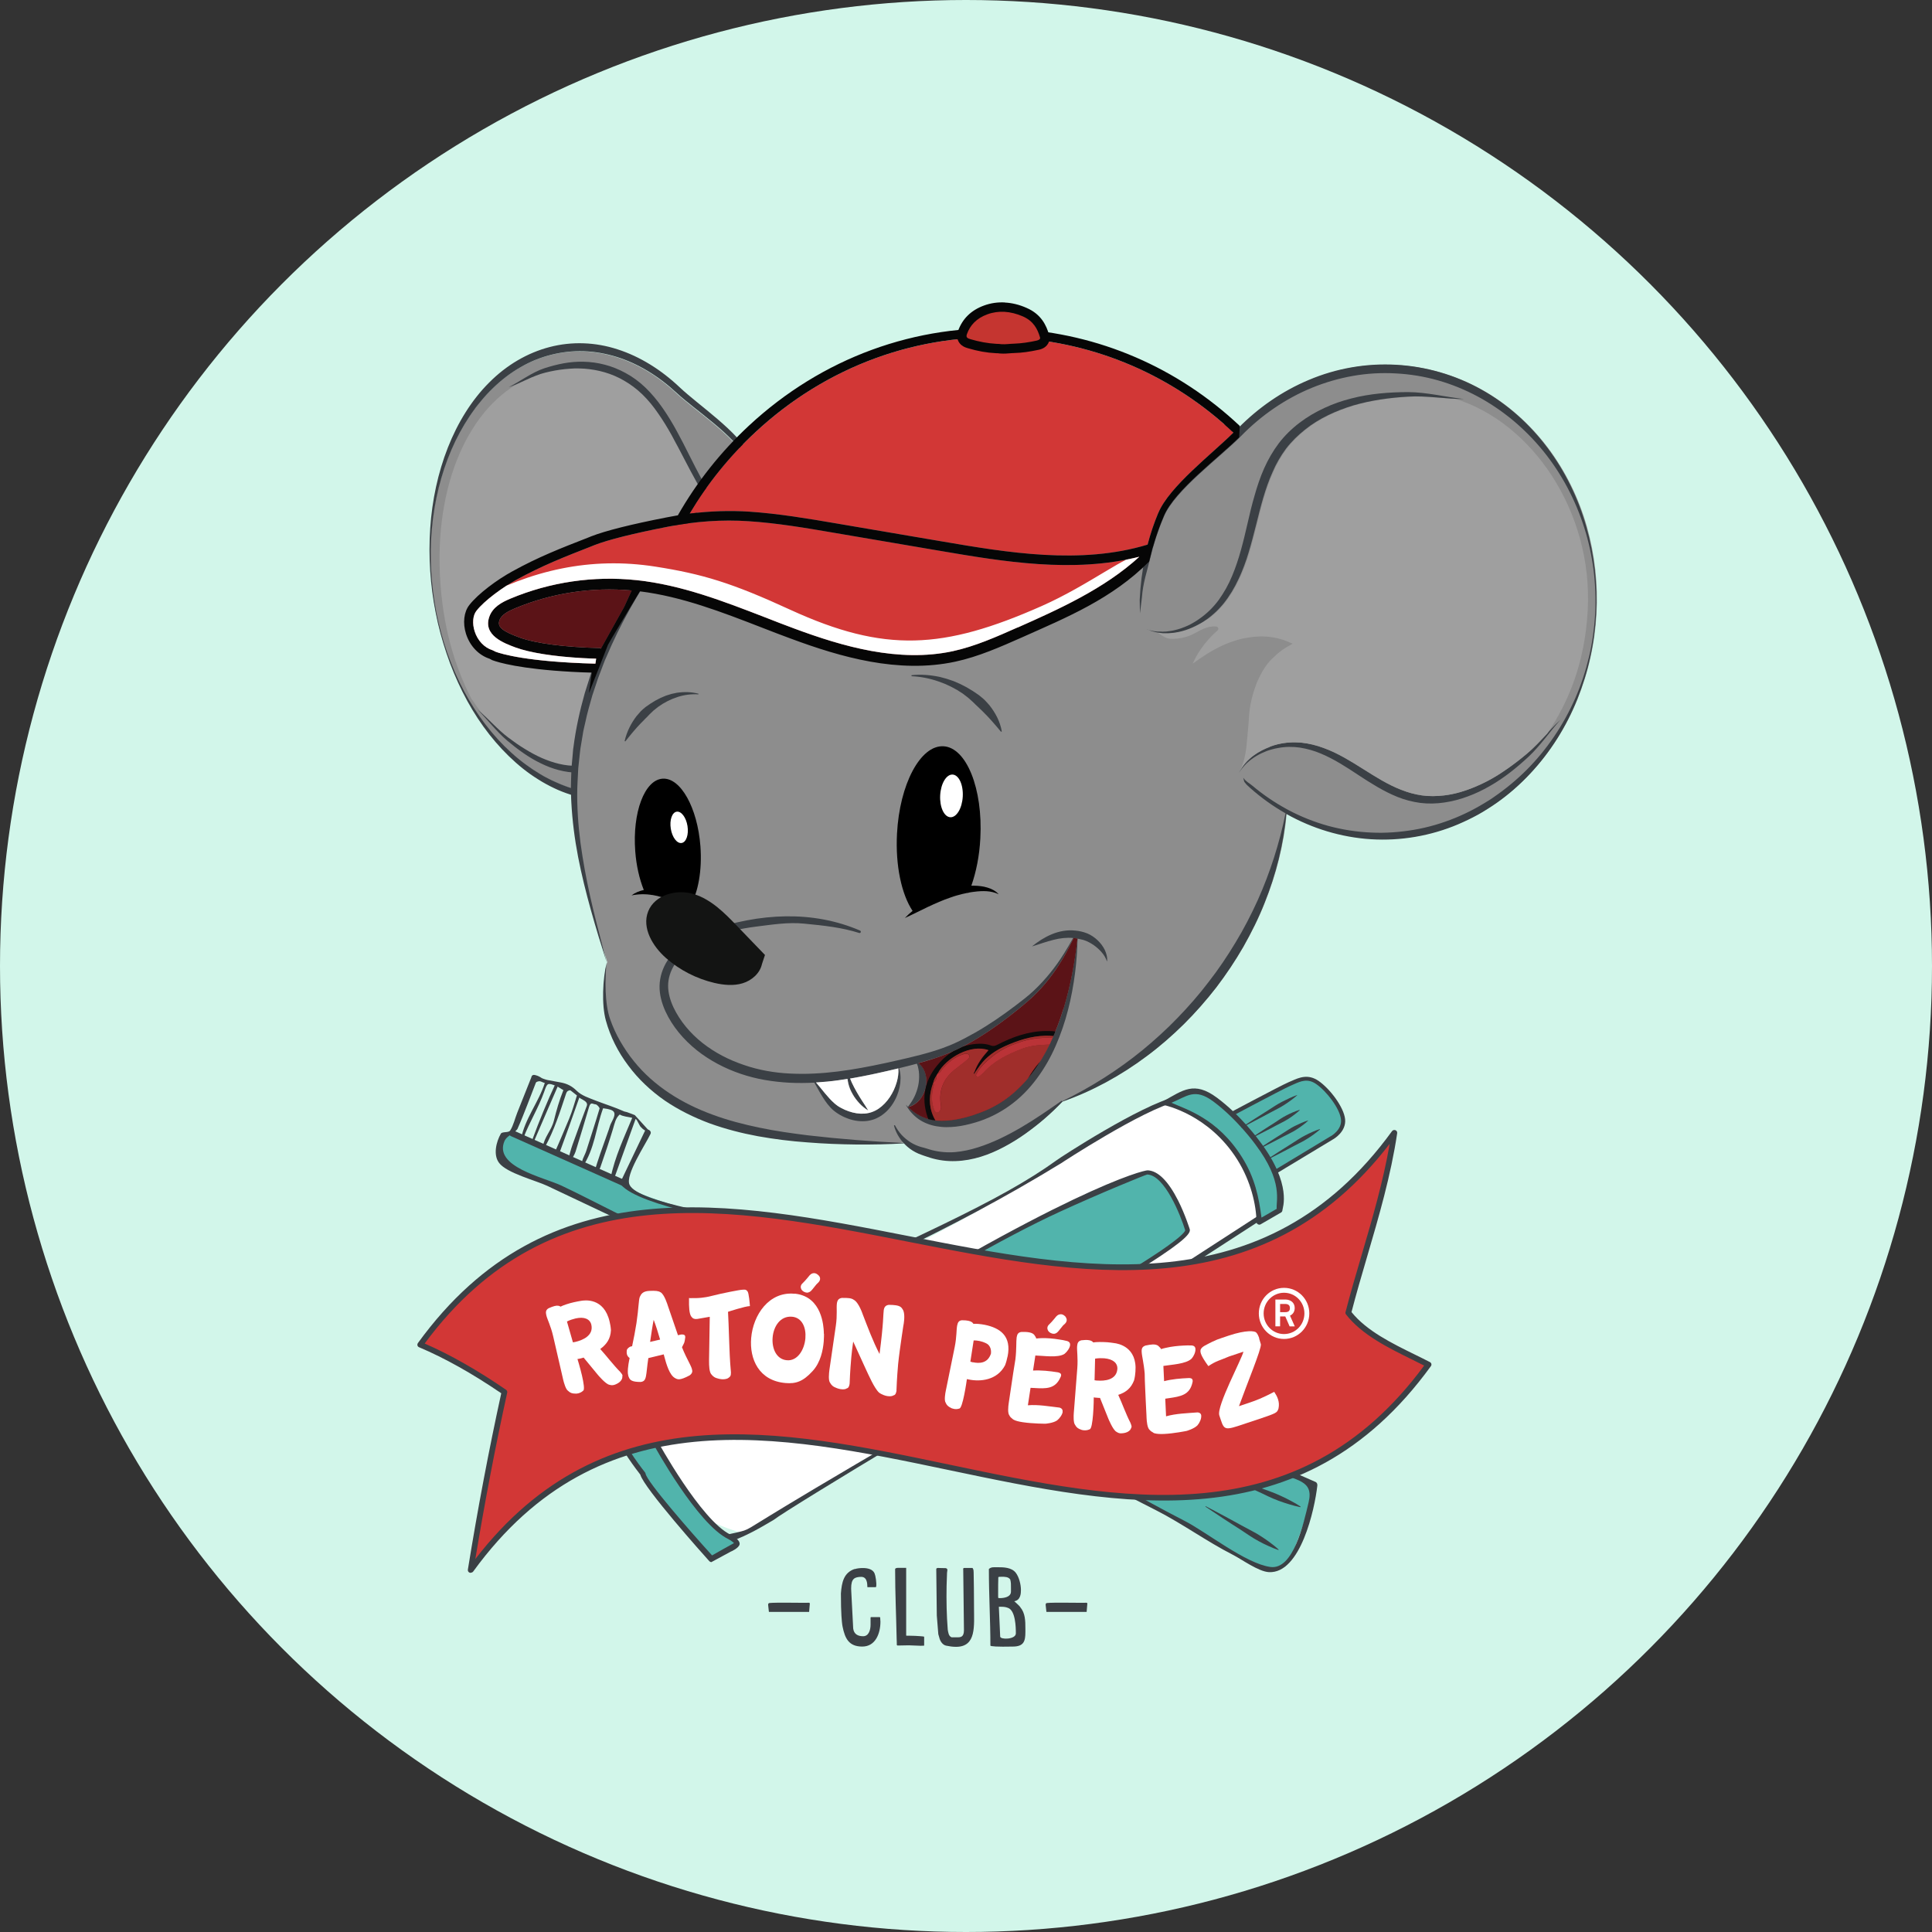 <svg xmlns="http://www.w3.org/2000/svg" xmlns:xlink="http://www.w3.org/1999/xlink" id="Layer_2" data-name="Layer 2" viewBox="0 0 217 217"><rect x="0" y="0" width="217" height="217" fill="#333333" stroke="none"/><defs><clipPath id="clippath"><path d="M119.45,113.28c-.81,2.65-1.95,5.22-3.63,7.39-.84,1.08-1.82,2.04-2.92,2.83-.55.39-1.14.73-1.75,1.03-.61.29-1.25.52-1.9.74-.65.21-1.31.37-1.98.49-.33.06-.67.09-1,.11-.33.02-.67.02-1,0-.33-.03-.66-.08-.98-.17-.32-.08-.63-.21-.94-.36-.49-.24-.94-.59-1.34-.99.48-.12.92-.41,1.26-.8.35-.41.59-.91.71-1.44.11-.53.09-1.09-.08-1.61-.09-.25-.2-.5-.37-.71-.11-.14-.24-.27-.39-.37.59-.16,1.17-.33,1.75-.52.87-.29,1.74-.62,2.58-1.01.84-.4,1.64-.85,2.42-1.33,1.56-.96,3.04-2.04,4.46-3.19.35-.29.7-.58,1.05-.88.35-.3.69-.61,1.01-.94.65-.65,1.24-1.35,1.78-2.09.94-1.28,1.72-2.66,2.39-4.09.04,0,.08,0,.12,0,.11.01.21.03.32.04-.29,2.67-.78,5.31-1.55,7.85Z" fill="none"></path></clipPath><clipPath id="clippath-1"><path d="M114.3,70.47c-2.34,1.04-4.76,2.12-7.28,2.67-6.1,1.31-12.39-.54-17.74-2.52-1.11-.41-2.25-.85-3.34-1.28-4.63-1.79-9.41-3.65-14.45-4.18-4.81-.51-9.71.21-14.17,2.08-.96.4-1.98.95-2.36,2.03-.74,2.1,1.67,2.98,2.96,3.46,1.62.59,4.3,1.01,7.54,1.19.49.03.99.04,1.5.06l-.08.56c-7.71-.2-10.62-1.12-11.19-1.33-.02-.01-.06-.03-.1-.05-.17-.09-.21-.11-.27-.13-.93-.29-1.68-1.09-2.01-2.13-.28-.88-.2-1.78.2-2.29.9-1.16,2.97-2.65,4.45-3.47,2.92-1.61,5.36-2.56,8.45-3.77l.37-.15c1.55-.6,4.33-1.3,8.28-2.07,3.06-.6,6.09-.81,9.01-.61,3.22.21,6.46.76,9.6,1.3l11.98,2.04c7.01,1.19,14.89,2.53,22.32.65-3.94,3.61-9.1,5.92-13.69,7.96Z" fill="none"></path></clipPath></defs><g id="Capa_1" data-name="Capa 1"><circle cx="108.5" cy="108.5" r="108.5" fill="#d2f6ea"></circle><g><g><g><path d="M55.8,130.12l20.04,9.48,40.83,5.59c-9.67-3.53-44.31-8.95-46.64-12.33l-12.49-5.57-1.1.32-.64,2.5Z" fill="#51b4ac"></path><path d="M59.7,120.95c-.53,1.34-1.07,2.68-1.6,4.02-.25.62-.43,1.44-.8,2.01-.18.28-.9.09-1.05.36-.5.88-.89,2.36-.19,3.28.87,1.15,4.13,1.97,5.42,2.58,3.48,1.65,6.96,3.29,10.44,4.94,4.06,1.92,6.42,1.9,11.06,2.05,5.99.2,13.1,2.1,19.09,2.3.4.01,13.35,1.49,12.95,1.46-7.17-.53-21.07-4.88-30.57-6.88-1.98-.41-12.81-1.96-13.74-4-.51-1.1,1.75-4.45,2.35-5.7.19-.4-.44-.72-.64-.31-.9,1.88-1.8,3.76-2.7,5.65-.05.1-.06.25.02.35,2.15,2.5,13.43,4.24,16.5,4.95,13.05,2.99,15.88,4.12,21.76,4.81,1.14.13,14,2.9,10.97,3.58-2.09.47-19.93-2.8-21.38-2.85-4.65-.15-12.2-3.98-16.85-4.14-2.32-.08-4.11-.01-6.02-.73-3.98-1.5-7.81-3.7-11.65-5.51-1.98-.94-7.7-2.11-6.39-5.05,0,0,.13-.25.36-.44.4-.33,1-.7,1.08-.88.76-1.7,1.54-3.87,2.21-5.56.16-.41-.47-.73-.64-.31" fill="#3b4045"></path><path d="M57.39,127.61c4.4,1.96,8.57,3.82,12.49,5.57.42.19.74-.43.32-.62-3.92-1.75-8.08-3.61-12.49-5.57-.42-.19-.73.43-.32.62" fill="#3b4045"></path><path d="M71.33,125.26s-.66-.27-.92-.35c-.04-.01-.15-.04-.29-.07-1.09-.49-2.18-.82-3.23-1.23-.73-.29-1.56-.55-2.1-1.08-.55-.55-1.11-.82-1.81-.95-.47-.09-.95-.18-1.52-.28,0,0-.41-.11-.61-.21,0,0-.78-.55-.92-.2-.83,1.98-1.53,3.86-2.36,5.84-.15.36.04.82.12.84.61-1.47,1.06-2.94,1.75-4.37.35-.73.21-1.57,1.06-1.75.25-.05.45.15.69.19-.68,2.16-2.25,4-2.68,6.33.17-.03.26-.09.29-.18.67-1.75,1.68-3.36,2.31-5.13.36-1.03.35-1.08,1.4-.67.19.07.56.35.77.45-.46,1.14-.78,2.27-1.06,3.4-.29,1.17-1.07,1.8-1.29,3.08.19-.05.27-.04.28-.08,1.07-1.98,1.67-3.9,2.37-6,.05-.16.14-.3.28-.34.14-.04.14-.08.28.02.09.07.57.44.66.52-.28.87-.52,1.76-.87,2.6-.52,1.23-1.03,2.48-1.58,3.7-.09.21,0,.2-.01.44.18-.08.35.11.4-.02.8-2.15,1.57-4.32,2.33-6.49.17.15-.05-.01.14.11.33.21.87.39.69.85-.54,1.44-1.08,2.89-1.6,4.35-.2.56-.34,1.15-.5,1.73.1.05.19.09.28.14.19-.37.44-.72.57-1.11.52-1.66,1.01-3.33,1.51-5,.19-.63.4-.32.73-.3.16,0,.48.37.45.48-.47,1.59-.99,3.16-1.49,4.74-.21.66-.63,1.06-.44,1.83,1.39-2.04,1.51-4.38,2.33-6.61,1.41.17,1.55.46.92,1.63-.13.23-.19.5-.28.76-.32.89-.64,1.78-.95,2.68-.24.69-.46,1.39-.68,2.09.08.04.16.08.24.13.15-.21.35-.4.43-.63.5-1.44.99-2.88,1.43-4.34.18-.59.28-1.22.76-1.62.31.22,1.03.28,1.3.35.03,0,.07.02.1.03-.91,2.2-1.94,4.35-2.42,6.71.12.05.25.1.37.15.81-2.25,1.62-4.49,2.43-6.74.2.07.45.88.65.96.17.26.76.47.69.69l.17-.32-1.58-1.74Z" fill="#3b4045"></path><path d="M62.32,121.88c-.72,1.51-1.84,4.23-2.5,6.05-.03.08.13.11.2.16.66-1.56,1.99-4.59,2.66-6.15" fill="#3b4045"></path><path d="M143.7,174.03c-.3-.28-.61-.52-.93-.76-.32-.24-.65-.47-.98-.68-.33-.22-.67-.42-1.02-.6-.35-.19-.7-.37-1.05-.56l-1.04-.57-1.05-.57c-.7-.37-1.4-.75-2.1-1.11-.02,0-.03,0-.04.01,0,.01,0,.03.01.04.66.45,1.32.88,1.98,1.32l1,.65,1,.64c.33.21.66.44.99.66.33.22.67.42,1.02.61.35.19.7.37,1.07.53.36.17.73.32,1.11.45.02,0,.04,0,.04-.02,0-.01,0-.02,0-.03" fill="#3b4045"></path><path d="M146.17,169.21c-.35-.24-.72-.45-1.09-.64-.37-.2-.74-.39-1.13-.56-.38-.18-.77-.34-1.16-.48-.4-.14-.79-.28-1.19-.43l-1.18-.45-1.18-.44c-.79-.29-1.58-.58-2.38-.86-.02,0-.04,0-.04.02,0,.01,0,.03.01.04.76.36,1.52.72,2.28,1.07l1.14.53,1.15.52c.38.17.76.35,1.14.54.38.18.77.34,1.16.49.4.15.8.28,1.2.4.41.12.82.24,1.24.32.02,0,.04,0,.04-.02,0-.01,0-.02-.01-.03" fill="#3b4045"></path><path d="M129.22,169.11l12.99,7.28s1.53.11,2.21-.53c.68-.64,2.48-6.17,2.48-6.17l.55-2.92-51.87-22.11" fill="#51b4ac"></path><path d="M95.07,151.85c11.63,5.95,23.26,11.9,34.89,17.84,2.9,1.49,5.59,3.45,8.49,4.93,1.02.52,2.9,1.9,4.07,1.96,3.56.19,5.15-7.1,5.44-9.71.02-.16-.03-.34-.2-.42-17.2-7.53-34.4-15.06-51.59-22.6-.45-.2-.81.46-.36.66,15.76,6.9,31.52,13.81,47.29,20.71,2.52,1.1,4.49,1,3.88,3.53-.58,2.43-1.71,7.6-4.29,7.25-2.78-.38-7.19-3.93-9.66-5.19-4.85-2.48-9.41-5.23-14.25-7.71-7.79-3.98-15.57-7.96-23.36-11.94-.44-.22-.8.44-.36.66" fill="#3b4045"></path><g><path d="M142.1,132.32l7.47-4.5s1.42-.76,1.28-2.08c-.13-1.33-1.68-3.32-2.89-4.15-1.21-.83-2.17-.21-3.08.17-.91.38-7.97,4.16-7.97,4.16" fill="#51b4ac"></path><path d="M136.7,125.79c-.04.06-.04.15,0,.22.07.1.21.14.32.08.07-.04,7.05-3.77,7.95-4.15.11-.05.22-.1.34-.15.8-.36,1.56-.69,2.51-.04,1.17.8,2.68,2.76,2.8,4,.12,1.17-1.16,1.88-1.17,1.88,0,0,0,0-.01,0l-7.47,4.51c-.11.06-.14.2-.06.29.07.1.22.13.32.06l7.46-4.5c.12-.06,1.53-.87,1.39-2.28-.14-1.37-1.72-3.44-2.99-4.31-1.18-.81-2.19-.36-3,0-.11.05-.22.1-.33.14-.91.38-7.7,4.01-7.99,4.16-.04.02-.06.05-.08.08" fill="#3b4045"></path><path d="M143.73,135.34l-20.46,13.25s-37.87,21.74-39.23,23.74c0,0-15.36-2.89-14.71-18.91,0,0,25.64-7.32,49.62-22.92,0,0,9.29-6.12,13.22-7.04,1.73-.41,1.98-1.53,3.45-.57" fill="#fff"></path><path d="M69.06,153.28s-.04.08-.04.12c-.15,3.71.7,6.94,2.51,9.61,1.45,2.14,3.73,3.05,5.28,5.54,1.99,3.21,1.11,7.18,8.47,3.1.1-.06,1.54-.88,1.62-.94,1.73-1.35,25.19-15.47,36.53-21.9l20.46-13.25c.14-.08.19-.25.09-.37-.09-.13-.28-.16-.43-.08l-20.46,13.25c-.1.06-10.59,6.56-20.85,12.53-18.5,10.77-17.55,10.61-18.66,11.02-.24.09-1.47.37-1.71.41-1.89.31-2.9-1.11-4.64-4.09-1.42-2.45-3.8-3.45-5.2-5.51-1.72-2.54-2.54-5.62-2.42-9.14,1.31-.52,3.73-.17,14.48-5.23,10.76-5.05,22.09-9.74,35.03-17.66,0,0,0,0,.01,0,.04-.04,9.28-6.09,13.09-6.98,1.63-.38,1.8-1.52,3.19-.62.14.09.33.06.43-.05.1-.12,1.14,1.06,1,.97-1.54-1-2.97-1.24-4.78-.82-3.92.91-13.08,6.88-13.34,7.1-6.55,4.73-15.48,8.46-34.92,17.59-11.63,5.47-14.53,5.24-14.62,5.28-.06.02-.11.06-.14.11" fill="#3b4045"></path><path d="M130.9,123.88s5.04.99,8.34,6.25c1.6,2.55,2.16,5.15,2.19,7.13l2.3-1.33s1.2-2.71-2.49-7.58c0,0-2.06-2.85-4.77-4.86-1.96-1.45-3.25-.91-5.57.39" fill="#51b4ac"></path><path d="M130.63,123.74s.06-.08.11-.1c2.11-1.18,3.39-2.24,5.93-.36,2.72,2.01,4.75,4.81,4.83,4.92,3.69,4.88,2.53,7.52,2.54,7.72,0,.1-.05.2-.14.26l-2.3,1.33c-.09.06-.21.06-.31,0-.1-.05-.16-.14-.16-.25-.03-1.95-.64-4.59-2.15-7-3.21-5.11-8.13-6.1-8.19-6.13-.11-.04-.18-.13-.19-.24,0-.06,0-.11.04-.16M143.4,135.79c-.11-.88.8-3.03-2.42-7.28-.02-.03-2.06-2.84-4.71-4.8-2.09-1.55-2.96-.56-4.69.15,1.61.74,5.16,1.72,7.92,6.12,1.47,2.34,1.89,4.52,2.19,6.78l1.7-.98Z" fill="#3b4045"></path><path d="M91.56,151.51s4.91,8.22,6.45,7.59c0,0,35.9-19.09,35.36-20.98,0,0-1.93-6.31-4.48-6.44,0,0-7.96,1.36-37.34,19.83" fill="#51b4ac"></path><path d="M91.34,151.4s.05-.06.08-.08c28.14-17.69,37.04-19.91,37.5-19.87,1.15.06,2.3,1.21,3.41,3.4.8,1.59,1.29,3.19,1.3,3.21.12.42-.38,1.19-4.78,3.99-2.59,1.64-10.19,5.93-14.79,8.53-7.83,4.43-15.83,8.68-15.91,8.72,0,0-.01,0-.02.01-.5.21-1.47.05-4.12-3.64-1.41-1.96-2.65-4.03-2.66-4.05-.04-.07-.04-.15,0-.22M97.89,158.9c.38-.2,8.09-4.31,15.7-8.6,4.56-2.57,12.15-6.85,14.75-8.49,1.54-.97,2.73-1.78,3.53-2.4,1.19-.91,1.25-1.19,1.25-1.23-.53-1.72-2.31-6.16-4.24-6.26-.02,0-.02,0-.03,0-.11,0-5.26,2.09-9.87,4.21-6.17,2.84-15.28,8.04-27.09,15.46.33.54,1.37,2.23,2.53,3.84,2.54,3.53,3.32,3.53,3.48,3.48" fill="#3b4045"></path><path d="M148.23,126.82c-.29.09-.56.2-.83.32-.27.12-.53.24-.79.38-.26.13-.51.28-.75.43-.24.16-.48.31-.73.47l-.73.46-.73.46c-.48.31-.97.62-1.45.94-.01,0-.01.02,0,.03,0,0,.02.01.03,0,.52-.26,1.04-.53,1.55-.79l.77-.4.77-.41c.26-.14.52-.27.78-.4.26-.13.51-.28.75-.43.24-.15.48-.31.71-.48.23-.17.46-.35.68-.54,0,0,0-.02,0-.03,0,0-.02,0-.03,0" fill="#3b4045"></path><path d="M146.91,125.85c-.27.08-.52.18-.77.29-.25.11-.49.22-.73.34-.24.12-.47.26-.69.4-.22.14-.44.29-.67.43l-.67.42-.67.43c-.44.29-.89.57-1.33.87-.01,0-.01.02,0,.03,0,0,.02.01.03,0,.48-.24.95-.48,1.43-.72l.71-.37.71-.37c.24-.13.48-.24.71-.36.24-.12.47-.25.69-.4.22-.14.44-.29.65-.45.21-.16.42-.32.61-.51,0,0,0-.02,0-.03,0,0-.02,0-.02,0" fill="#3b4045"></path><path d="M145.93,124.67c-.26.08-.51.18-.75.28-.24.1-.48.22-.71.34-.23.12-.46.25-.67.39-.22.14-.43.29-.65.43l-.66.42-.65.42c-.43.29-.87.57-1.3.86,0,0-.01.02,0,.03,0,0,.02.01.03,0,.47-.23.93-.48,1.4-.71l.7-.36.69-.37c.23-.12.46-.24.7-.36.23-.12.46-.25.68-.39.22-.14.43-.29.64-.45.21-.16.41-.32.6-.5,0,0,0-.02,0-.03,0,0-.02,0-.02,0" fill="#3b4045"></path><path d="M145.68,123c-.3.1-.58.22-.86.35-.28.13-.55.26-.82.4-.27.14-.53.29-.78.45-.25.16-.5.33-.76.49l-.76.48-.76.48c-.5.33-1.01.65-1.51.98,0,0-.01.02,0,.03,0,0,.02.01.03,0,.54-.27,1.07-.56,1.61-.84l.8-.42.8-.43c.27-.14.54-.28.8-.42.27-.14.53-.29.78-.45.25-.16.5-.33.74-.51.24-.18.48-.36.7-.56,0,0,0-.02,0-.03,0,0-.02,0-.03,0" fill="#3b4045"></path><path d="M72.98,145.84l2.32.9s-5.2,9.49-1.77,15.12c0,0,4.95,9.11,8.4,10.75,0,0,1.91,1-.04,1.06l-1.81,1.39s-7.66-8.21-7.87-9.53c0,0-2.42-3.05-2.82-4.63,0,0-1.51-7.9.78-11.13,0,0,1.17-1.92,2.81-3.93" fill="#51b4ac"></path><path d="M72.8,145.6c.08-.04.17-.05.27-.01l2.32.9c.08.03.15.1.19.17.04.08.03.16,0,.23-.05.09-5.09,9.43-1.78,14.86,0,0,0,0,0,.01.05.09,4.94,9.03,8.25,10.61,0,0,0,0,.01,0,.33.17,1.09.62,1.01,1.09-.07.41-.96.82-.98.81l-2.2,1.19c-.08-.01-.16-.05-.22-.11-.59-.65-7.35-8.22-7.75-9.72-.34-.44-2.45-3.16-2.83-4.68,0,0,0,0,0-.01-.06-.33-1.5-8.04.81-11.32.08-.13,1.25-2.01,2.83-3.95.02-.03.05-.05.08-.06M69.69,160.88c.38,1.5,2.73,4.47,2.76,4.5.03.04.05.09.06.14.14.9,5.15,6.64,7.47,9.18,0,0,2.39-1.36,2.46-1.38-.09-.11-.37-.31-.63-.45-3.49-1.68-8.29-10.42-8.54-10.88-1.46-2.4-1.6-5.73-.43-9.88.7-2.46,1.68-4.5,2.05-5.22l-1.78-.69c-1.54,1.92-2.65,3.73-2.66,3.75,0,0,0,0,0,.01-.9,1.28-1.32,3.57-1.2,6.62.09,2.26.44,4.18.46,4.31" fill="#3b4045"></path></g><path d="M143.6,174.03c-.3-.28-.61-.52-.93-.76-.32-.24-.65-.47-.98-.68-.33-.22-.67-.42-1.02-.6-.35-.19-.7-.37-1.05-.56l-1.04-.57-1.05-.57c-.7-.37-1.4-.75-2.1-1.11-.02,0-.03,0-.04.01,0,.01,0,.03.01.04.66.45,1.32.88,1.98,1.32l1,.65,1,.64c.33.21.66.44.99.66.33.22.67.42,1.02.61.35.19.7.37,1.07.53.36.17.73.32,1.11.45.02,0,.04,0,.04-.02,0-.01,0-.02,0-.03" fill="#3b4045"></path><path d="M146.07,169.21c-.35-.24-.72-.45-1.09-.64-.37-.2-.74-.39-1.13-.56-.38-.18-.77-.34-1.16-.48-.4-.14-.79-.28-1.19-.43l-1.18-.45-1.18-.44c-.79-.29-1.58-.58-2.38-.86-.02,0-.04,0-.04.02,0,.01,0,.03.01.04.76.36,1.52.72,2.28,1.07l1.14.53,1.15.52c.38.17.76.35,1.14.54.38.18.77.34,1.16.49.4.15.8.28,1.2.4.41.12.82.24,1.24.32.02,0,.04,0,.04-.02,0-.01,0-.02-.01-.03" fill="#3b4045"></path><path d="M52.87,176.35c1.15-7.15,2.43-13.79,3.79-19.99-3.26-2.24-6.41-4.04-9.46-5.32,28.76-39.65,80.64,15.85,109.41-23.8-1.03,6.94-3.49,13.72-5.17,20.21,2.13,2.75,6.1,4.31,9,5.83-28.76,39.63-78.81-16.5-107.57,23.07" fill="#d23736"></path><path d="M47.69,150.9c2.87,1.25,5.95,3,9.15,5.2.1.07.16.2.13.32-1.32,5.99-2.52,12.28-3.58,18.69,14.44-18.75,34.2-14.6,53.31-10.59,19.19,4.02,39.02,8.18,53.26-11.14-.44-.22-.89-.45-1.36-.68-2.64-1.3-5.64-2.77-7.42-5.07-.06-.08-.08-.17-.05-.26.54-2.1,1.18-4.28,1.8-6.38,1.2-4.08,2.43-8.28,3.16-12.52-14.45,18.79-34.68,14.82-54.24,10.97-19.62-3.86-39.9-7.84-54.15,11.46M52.87,176.66s-.08,0-.12-.02c-.14-.05-.22-.19-.2-.34,1.1-6.8,2.36-13.46,3.75-19.81-3.24-2.21-6.34-3.95-9.23-5.17-.09-.04-.16-.11-.18-.2-.03-.09,0-.19.05-.27,14.5-19.99,35.1-15.94,55.03-12.03,19.72,3.88,40.12,7.88,54.38-11.77.09-.12.24-.16.38-.11s.22.19.2.34c-.7,4.72-2.06,9.38-3.38,13.88-.63,2.14-1.22,4.17-1.75,6.21,1.7,2.12,4.57,3.52,7.11,4.77.59.29,1.16.57,1.7.85.08.04.14.12.16.2.02.09,0,.18-.05.25-14.51,19.99-34.65,15.77-54.13,11.68-19.27-4.04-39.19-8.22-53.44,11.39-.06.08-.16.13-.26.13" fill="#3b4045"></path></g><g><g><g><path d="M80.8,81.92c-.74,1.11-1.58,2.13-2.48,3.02,0-.01,0-.02-.01-.03,0,.01,0,.02,0,.04-.05.05-.1.1-.15.15-.97.93-2.02,1.72-3.13,2.34-1.11.63-2.29,1.08-3.49,1.38-1.2.3-2.44.42-3.67.38-1.24-.04-2.47-.27-3.69-.64-.61-.19-1.21-.42-1.8-.69-.29-.14-.59-.26-.88-.42-.29-.15-.58-.3-.87-.48-1.14-.68-2.24-1.49-3.27-2.43-2.07-1.88-3.87-4.25-5.3-6.92-.72-1.34-1.33-2.76-1.85-4.23-.52-1.47-.93-3-1.24-4.55-.3-1.55-.5-3.13-.59-4.72-.08-1.58-.06-3.17.08-4.72.29-3.12,1.02-6.13,2.18-8.83.58-1.35,1.27-2.62,2.05-3.79.19-.3.4-.57.6-.85.2-.29.42-.54.64-.81.43-.53.89-1.02,1.37-1.49.96-.92,1.99-1.72,3.09-2.35,1.1-.63,2.26-1.11,3.46-1.41,1.2-.3,2.42-.44,3.66-.4,1.23.04,2.47.26,3.68.63,2.42.75,4.74,2.16,6.77,4.06,2.04,1.9,6.45,4.74,7.85,7.4.7,1.33,1.31,2.74,1.83,4.2.52,1.46,1.07,2.65,1.39,4.19l.17.68-5.38-.23-.9,20.88h.33c-.15.25-.31.42-.47.65Z" fill="#8d8d8d"></path><g><path d="M59.75,42.37c1.52-.53,3.29-1.53,4.58-1.39.79.08,1.57.19,2.34.37.39.09.77.19,1.15.3.38.12.76.25,1.13.41,1.49.63,2.92,1.53,4.13,2.82.6.64,1.15,1.37,1.62,2.18.46.82.69,1.78,1.16,2.65,1,1.85,2.82,4.37,3.22,6.41.2,1.02-1.38,1.6-1.14,2.63.12.51.25,1.02.39,1.53.15.5.3,1,.48,1.49.35.98.78,1.93,1.29,2.78.27.42.55.83.86,1.19.15.19.32.35.48.53h0c1.57.97,2.85,2.1,4.49,1.61-.33.02-.67.69-1.27.71s-1.34-.18-1.93-.6c-.56-.39-1.13-.94-1.92-.87h0c-.18,0-.25.29-.12.44h0c.56.64,1.05,1.39,1.47,2.2.25.5.47,1.02.66,1.56-.4-.39-.8-.77-1.22-1.13-.67-.56-1.37-1.06-2.12-1.42-.75-.36-1.54-.59-2.34-.63-.8-.05-1.6.11-2.34.51l-.44.24.42.32c.44.34.85.77,1.21,1.26h0c.44.51.84,1.27,1.18,2.15.15.37.27.76.38,1.15.32,1.11.52,2.33.58,3.46.02.45.05.9.09,1.35.17,2.05.16,3.15.78,4.86-.55-1.61-1.8-2.5-2.6-2.91l-.05-.05s-.01,0-.02,0c-.2-.1-.4-.19-.61-.26-.08-.03-.17-.05-.25-.08-.08-.02-.17-.05-.25-.07-.17-.03-.34-.07-.5-.09-.34-.05-.67-.04-1-.01-.66.08-1.29.27-1.89.56-.3.14-.59.3-.88.47-.29.18-.57.36-.84.56-.55.39-1.08.82-1.6,1.25-1.04.85.53,2.58-.6,3.14-.56.29-3.71.48-4.31.58-.61.09-1.64-.28-1.9-.91-.17-.42-.9-.21-1.34-.39-.03-.01-.07-.03-.1-.04-.77-.32-1.52-.76-2.24-1.27-.29-.21-.58-.44-.87-.68-.28-.24-.57-.49-.84-.76-.55-.52-1.09-1.09-1.62-1.68-.63-.71-1.19-1.52-1.75-2.33-1.88-3.67-3.25-8.12-3.53-13.91-.53-11.11,3.87-19.73,10.33-22.22Z" fill="#9f9f9f"></path><path d="M85.53,67.87c.1,0,.19,0,.28.06-.09-.02-.19-.04-.28-.06Z" fill="#80807f"></path></g><g><path d="M78.43,85.43s-.02.02-.02.02c-1.93,1.96-4.25,3.37-6.72,4.03-2.48.67-5.11.58-7.61-.23-.63-.2-1.25-.44-1.85-.73-.3-.15-.61-.29-.9-.46-.3-.17-.6-.33-.88-.52-1.17-.72-2.27-1.61-3.3-2.61-2.06-2-3.83-4.47-5.2-7.22-.69-1.38-1.29-2.81-1.79-4.3-.5-1.49-.92-3.02-1.22-4.57-.62-3.11-.83-6.33-.62-9.49.21-3.16.87-6.25,1.98-9.07,1.11-2.82,2.67-5.35,4.64-7.31,1.95-1.97,4.3-3.34,6.79-3.99,2.49-.65,5.13-.56,7.64.26,2.52.81,4.9,2.3,6.99,4.28,2.09,1.98,6.53,4.92,7.93,7.68,1.41,2.76,2.41,5.81,3.01,8.95l.21,1.47-.43-1.69c-.32-1.54-.87-2.74-1.39-4.19-.52-1.46-1.13-2.86-1.83-4.2-1.4-2.67-5.82-5.51-7.85-7.4-2.04-1.9-4.35-3.31-6.77-4.06-1.21-.37-2.44-.59-3.68-.63-1.23-.04-2.46.1-3.66.4-1.2.3-2.36.77-3.46,1.41-1.1.63-2.14,1.43-3.09,2.35-.48.46-.94.96-1.37,1.49-.21.27-.44.52-.64.81-.2.28-.41.56-.6.85-.78,1.17-1.47,2.44-2.05,3.79-1.16,2.7-1.9,5.72-2.18,8.83-.15,1.56-.16,3.14-.08,4.72.09,1.58.29,3.16.59,4.72.31,1.55.72,3.08,1.24,4.55.52,1.47,1.13,2.89,1.85,4.23,1.43,2.68,3.23,5.05,5.3,6.92,1.03.94,2.13,1.75,3.27,2.43.28.18.58.33.87.48.29.16.59.29.88.42.59.27,1.19.5,1.8.69,1.21.37,2.45.59,3.69.64,1.24.04,2.47-.08,3.67-.38,1.2-.29,2.38-.75,3.49-1.38,1.11-.63,2.16-1.41,3.13-2.34.05-.05.1-.1.15-.15,0-.01,0-.02,0-.04,0,.01,0,.02.01.03.91-.89,1.74-1.91,2.48-3.02.22-.34.47-.53.65-1.02l-.02.44s-.08.23-.16.37c-.08.14-.16.28-.26.43-.75,1.19-1.61,2.28-2.55,3.25" fill="#3b4045"></path><path d="M88.46,59.87l-.23.17-.11.09-.12.07c-.08.04-.16.09-.25.13l-.26.1c-.08.04-.17.06-.26.08-.09.02-.18.05-.27.06-.18.02-.36.05-.55.04-.37.01-.75-.05-1.12-.14-.19-.06-.37-.1-.56-.18-.09-.04-.19-.07-.28-.11l-.28-.13c-.73-.36-1.43-.88-2.07-1.51-.64-.65-1.23-1.38-1.77-2.18-1.08-1.6-1.99-3.4-2.9-5.21-.45-.91-.92-1.82-1.41-2.72-.49-.9-1.02-1.78-1.6-2.61-.58-.83-1.22-1.6-1.92-2.28-.7-.67-1.45-1.22-2.23-1.64-.77-.42-1.56-.74-2.35-.94-.79-.21-1.58-.31-2.35-.33-1.55-.05-3.03.28-4.45.74-1.42.48-2.66,1.45-3.99,2.12,1.41-.46,2.69-1.3,4.13-1.64.72-.18,1.44-.31,2.18-.39.37-.04.74-.06,1.11-.08.37,0,.74,0,1.12.03,1.49.12,3.01.51,4.44,1.35.71.41,1.4.92,2.04,1.54.64.62,1.23,1.34,1.77,2.13,1.1,1.56,2.02,3.35,2.95,5.15.47.9.94,1.8,1.44,2.69.25.44.51.88.78,1.31.27.43.55.85.85,1.25.59.81,1.23,1.57,1.93,2.21.36.31.72.61,1.1.85.19.13.38.23.57.34.1.05.19.1.29.14.1.05.19.1.29.13.78.31,1.58.48,2.34.39.19-.01.37-.07.56-.11.09-.02.18-.06.27-.1.09-.03.18-.06.26-.11l.25-.14c.08-.05.16-.11.23-.17l.12-.09.11-.1.21-.21Z" fill="#3b4045"></path><path d="M81.7,80.36l-.19-.24-.09-.12-.1-.11c-.07-.07-.13-.15-.2-.22l-.22-.19c-.07-.07-.14-.12-.22-.18-.08-.06-.15-.12-.23-.17-.16-.1-.31-.2-.47-.28-.32-.17-.65-.29-.97-.38-.16-.04-.33-.08-.49-.1-.08-.01-.16-.03-.25-.03l-.25-.02c-.65-.04-1.29.08-1.88.3-.59.24-1.15.56-1.67.97-1.04.81-1.94,1.85-2.84,2.91-.45.53-.91,1.06-1.4,1.56-.48.5-.99.98-1.55,1.4-.55.41-1.16.75-1.8.98-.65.23-1.33.34-2.02.34-.69,0-1.39-.1-2.09-.28-.69-.18-1.38-.44-2.04-.77-1.34-.64-2.59-1.56-3.78-2.56-1.19-1.01-2.19-2.33-3.3-3.46,1.19.99,2.23,2.23,3.45,3.14.61.46,1.22.89,1.85,1.27.31.19.63.38.95.55.32.17.64.33.96.47,1.29.56,2.63.91,3.91.87.64-.02,1.27-.12,1.86-.34.59-.22,1.15-.54,1.67-.93,1.05-.77,1.96-1.81,2.88-2.84.46-.52.93-1.04,1.42-1.53.24-.25.5-.48.76-.71.26-.22.53-.44.81-.63.56-.4,1.16-.72,1.81-.93.33-.09.66-.18,1-.2.17-.02.34-.02.51-.02.09,0,.17,0,.26.01.09,0,.17,0,.26.02.69.09,1.39.31,2.04.72.16.09.32.22.47.33.08.06.15.13.22.19.07.06.15.13.22.21l.21.22c.06.08.13.16.19.24l.09.12.09.13.17.26Z" fill="#3b4045"></path></g></g><path d="M68.18,108.08c-.42,1.81-.58,4.65-.08,6.47.5,1.82,1.37,3.54,2.51,5.05,1.13,1.53,2.53,2.84,4.09,3.93,1.57,1.07,3.28,1.91,5.05,2.57,1.77.64,3.6,1.11,5.44,1.45,1.84.33,3.7.56,5.55.69,1.85.15,3.71.22,5.57.24,1.76.01,3.51-.02,5.27-.13.12.13.25.26.39.38.37.32.79.58,1.25.78.11.05.24.09.34.13.1.03.2.07.31.11.22.08.44.15.67.22.92.28,1.9.41,2.86.37.96-.03,1.91-.21,2.82-.49.91-.28,1.77-.66,2.6-1.1.83-.44,1.62-.93,2.38-1.47.19-.13.38-.27.56-.41.18-.14.37-.28.55-.42l.54-.43c.18-.15.35-.3.53-.45.7-.6,1.36-1.24,2-1.9h-.01c3.39-1.19,6.6-2.95,9.49-5.12,1.47-1.09,2.85-2.3,4.15-3.58,1.3-1.29,2.51-2.67,3.63-4.11,1.11-1.46,2.13-2.98,3.04-4.56.9-1.59,1.72-3.23,2.39-4.93,1.29-3.21,2.15-6.6,2.45-10.03.01,0,.02.01.03.02,2.89,1.63,6.15,2.62,9.48,2.83,3.33.21,6.71-.37,9.78-1.67.77-.33,1.52-.69,2.25-1.09.36-.21.73-.41,1.07-.64.35-.23.7-.44,1.04-.69,1.36-.96,2.61-2.06,3.74-3.27,2.27-2.42,4.05-5.27,5.28-8.32.61-1.53,1.11-3.1,1.46-4.71.36-1.6.58-3.24.67-4.88.18-3.28-.18-6.59-1.08-9.76-.9-3.17-2.37-6.19-4.36-8.84-1.99-2.65-4.52-4.93-7.44-6.55-2.92-1.63-6.22-2.59-9.56-2.77-3.34-.19-6.73.4-9.81,1.71-2.98,1.25-5.67,3.12-7.92,5.41-5.71-1.58-14.79-3.13-21.93-4.02.04,0,.08,0,.13,0-.08,0-.16-.01-.24-.02-1.18-.15-2.31-.28-3.35-.38l-.02.18c-2.89-.15-5.78-.22-8.68-.13l-1.54.07-1.54.12c-.51.03-1.02.11-1.54.16l-.77.09c-.26.03-.51.08-.76.12l-.76.12c-.26.04-.51.08-.76.14l-1.52.32c-1,.26-2.01.5-2.99.85-3.95,1.26-7.61,3.47-10.66,6.29-1.53,1.4-2.94,2.92-4.28,4.48-.67.78-1.31,1.59-1.96,2.39-.62.82-1.27,1.62-1.86,2.47-.3.42-.61.83-.89,1.26l-.86,1.28c-.29.43-.55.87-.83,1.31-.27.44-.55.87-.8,1.32l-.77,1.34-.72,1.37c-.12.23-.25.45-.36.69l-.34.7-.33.7c-.11.23-.22.47-.32.71l-.61,1.43c-.1.24-.2.48-.28.72l-.27.73-.27.73c-.09.24-.16.49-.24.74l-.47,1.48c-.56,1.99-1.01,4.02-1.27,6.07-.05.25-.05.51-.08.77l-.07.77-.07.77-.03.78c-.01.52-.04,1.03-.04,1.55l.02.78c0,.26.02.52.03.77.11,2.06.37,4.11.76,6.13.39,2.02.89,4.01,1.44,5.99.28.99.56,1.97.86,2.95l.92,2.93" fill="#8d8d8d"></path><g><path d="M73.26,100.52c.75.13,1.49.34,2.16.67.68.32,1.3.75,1.9,1.25.3.25.58.52.87.8.29.28.57.57.87.85-.29-.77-.72-1.49-1.26-2.12-.08-.09-.16-.18-.25-.27.87-1.49,1.32-3.93,1.12-6.65-.33-4.35-2.24-7.74-4.26-7.59-2.02.15-3.39,3.8-3.06,8.15.12,1.63.47,3.12.96,4.35-.5.11-.98.31-1.38.61.81-.16,1.58-.17,2.34-.04Z"></path><path d="M101.63,103.11c.89-.4,1.73-.84,2.58-1.24.85-.4,1.7-.78,2.57-1.07.43-.16.88-.28,1.32-.39.17-.04.33-.07.5-.11.06,0,.13-.01.19-.02,0,0,0-.02,0-.02.22-.04.44-.08.66-.1.46-.06.91-.09,1.37-.06.46.03.91.13,1.35.34-.33-.37-.79-.61-1.27-.75-.48-.15-.99-.2-1.48-.21h-.32c.54-1.53.91-3.36,1.01-5.33.3-5.56-1.56-10.19-4.14-10.33-2.59-.14-4.93,4.26-5.22,9.82-.19,3.61.52,6.82,1.75,8.67-.3.25-.59.51-.86.79Z"></path><path d="M74.95,107.92c-.52.82-.85,1.8-.87,2.81-.02,1,.26,1.97.65,2.84.8,1.74,2.06,3.21,3.53,4.39,1.47,1.17,3.16,2.05,4.93,2.65.89.3,1.79.53,2.71.69.92.16,1.85.26,2.77.31,1.85.09,3.7-.02,5.52-.27,1.82-.25,3.62-.62,5.39-1.03,1.14-.27,2.27-.53,3.4-.84.08.17.13.35.16.52.02.11.04.22.06.33l.03.33c.02.44-.01.87-.1,1.29-.09.42-.23.83-.42,1.23-.19.39-.43.76-.73,1.15-.08-.08-.16-.17-.24-.25.33.62.81,1.18,1.41,1.61.6.42,1.31.7,2.04.82.36.06.73.1,1.1.1.37,0,.73-.02,1.09-.06.72-.08,1.43-.25,2.12-.45.69-.2,1.37-.46,2.02-.78.65-.32,1.28-.69,1.86-1.11.59-.42,1.14-.89,1.65-1.4.51-.51.98-1.06,1.41-1.64.86-1.15,1.57-2.4,2.14-3.71.57-1.3,1.03-2.65,1.38-4.02.18-.68.33-1.37.46-2.07.13-.69.24-1.39.33-2.09.16-1.27.25-2.56.28-3.84h.02c.17.03.33.07.5.11.1.02.18.05.27.08.35.12.69.31,1.02.53.32.23.62.49.88.79.27.3.48.65.62,1.06.06-.44-.06-.89-.25-1.3-.2-.41-.48-.78-.81-1.09-.33-.32-.72-.58-1.16-.77-.11-.04-.23-.09-.34-.12-.11-.03-.22-.06-.33-.09-.22-.05-.45-.09-.68-.11-.92-.1-1.84.08-2.65.42-.81.34-1.54.81-2.21,1.36.42-.12.82-.26,1.22-.39.4-.13.8-.25,1.2-.35.74-.19,1.47-.27,2.2-.21-.32.58-.65,1.15-1,1.71-.48.77-1,1.51-1.57,2.21-.57.7-1.18,1.37-1.83,1.98-.65.62-1.37,1.16-2.09,1.71-1.44,1.09-2.93,2.12-4.49,3.01-.78.44-1.58.87-2.38,1.23-.81.36-1.66.66-2.51.92-.86.26-1.73.48-2.61.69-.88.2-1.76.41-2.65.6-1.77.38-3.54.72-5.32.94-.89.11-1.78.19-2.67.23-.89.05-1.78.04-2.67,0-.89-.04-1.77-.14-2.64-.3-.87-.16-1.73-.38-2.56-.67-1.67-.56-3.26-1.38-4.63-2.46-1.37-1.08-2.53-2.45-3.27-4.01-.36-.77-.6-1.6-.6-2.42,0-.81.26-1.63.7-2.34.44-.72,1.03-1.34,1.73-1.84.69-.51,1.48-.9,2.3-1.22,1.66-.63,3.42-1.03,5.19-1.25,1.78-.22,3.56-.51,5.35-.33,2.3.22,4.26.44,6.19,1.05.17.06.27-.19.1-.27-5.31-2.29-11.29-1.99-17.12.04-.88.32-1.74.72-2.52,1.27-.79.55-1.48,1.25-2,2.08ZM104.88,118.9c.87-.29,1.74-.62,2.58-1.01.84-.4,1.64-.85,2.42-1.33,1.56-.96,3.04-2.04,4.46-3.19.35-.29.7-.58,1.05-.88.35-.3.69-.61,1.01-.94.65-.65,1.24-1.35,1.78-2.09.94-1.28,1.72-2.66,2.39-4.09.04,0,.08,0,.12,0,.11.01.21.03.32.04-.29,2.67-.78,5.31-1.55,7.85-.81,2.65-1.95,5.22-3.63,7.39-.84,1.08-1.82,2.04-2.92,2.83-.55.39-1.14.73-1.75,1.03-.61.29-1.25.52-1.9.74-.65.21-1.31.37-1.98.49-.33.06-.67.09-1,.11-.33.02-.67.02-1,0-.33-.03-.66-.08-.98-.17-.32-.08-.63-.21-.94-.36-.49-.24-.94-.59-1.34-.99.48-.12.92-.41,1.26-.8.35-.41.59-.91.71-1.44.11-.53.09-1.09-.08-1.61-.09-.25-.2-.5-.37-.71-.11-.14-.24-.27-.39-.37.59-.16,1.17-.33,1.75-.52Z" fill="#3b4045"></path><path d="M178.16,59.13c-.9-3.17-2.37-6.19-4.36-8.84-1.99-2.65-4.52-4.93-7.44-6.55-2.92-1.63-6.22-2.59-9.56-2.77-3.34-.19-6.73.4-9.81,1.71-2.98,1.25-5.67,3.12-7.92,5.41-5.71-1.58-14.79-3.13-21.93-4.02.04,0,.08,0,.13,0-.08,0-.16-.01-.24-.02-1.18-.15-2.31-.28-3.35-.38l-.02.18c-2.89-.15-5.78-.22-8.68-.13l-1.54.07-1.54.12c-.51.03-1.02.11-1.54.16l-.77.09c-.26.03-.51.08-.76.12l-.76.12c-.26.04-.51.08-.76.14l-1.52.32c-1,.26-2.01.5-2.99.85-3.95,1.26-7.61,3.47-10.66,6.29-1.53,1.4-2.94,2.92-4.28,4.48-.67.78-1.31,1.59-1.96,2.39-.62.82-1.27,1.62-1.86,2.47-.3.42-.61.83-.89,1.26l-.86,1.28c-.29.43-.55.87-.83,1.31-.27.44-.55.87-.8,1.32l-.77,1.34-.72,1.37c-.12.23-.25.45-.36.69l-.34.7-.33.7c-.11.23-.22.47-.32.71l-.61,1.43c-.1.24-.2.48-.28.72l-.27.73-.27.73c-.09.24-.16.49-.24.74l-.47,1.48c-.56,1.99-1.01,4.02-1.27,6.07-.05.25-.05.51-.08.77l-.07.77-.07.77-.03.78c-.01.52-.04,1.03-.04,1.55l.02.78c0,.26.02.52.03.77.11,2.06.37,4.11.76,6.13.39,2.02.89,4.01,1.44,5.99.28.99.56,1.97.86,2.95l.92,2.93-.77-2.97c-.26-.99-.51-1.98-.75-2.98-.48-1.99-.89-3.99-1.21-6-.33-2.01-.53-4.04-.58-6.07-.02-.51,0-1.01,0-1.52.01-.51.05-1.01.07-1.52l.04-.76.08-.76.08-.75c.03-.25.05-.5.09-.75l.25-1.5.06-.37.08-.37.17-.74c.2-.99.5-1.96.77-2.94l.48-1.44c.08-.24.15-.48.25-.72l.27-.71.27-.71c.09-.24.18-.47.29-.7l.61-1.39c1.69-3.69,3.78-7.19,6.18-10.47.58-.83,1.22-1.63,1.83-2.44.64-.79,1.27-1.59,1.93-2.36,1.31-1.55,2.69-3.04,4.17-4.42,1.48-1.37,3.06-2.64,4.79-3.67.44-.25.87-.51,1.31-.76l1.35-.67c.22-.12.46-.21.69-.31l.7-.29c.23-.1.46-.2.7-.29l.72-.25c.95-.35,1.93-.61,2.9-.89l1.48-.34c.25-.06.5-.1.75-.15l.75-.14c2-.35,4.03-.6,6.06-.72,2.04-.14,4.08-.2,6.12-.21.84,0,1.67,0,2.51.01l-.02.16c7.28.75,18.35,2.51,25.05,4.33-2.38,2.41-7.31,6.14-8.55,9.14-1.28,3.07-1.96,6.36-2.11,9.67l.03,1.53.22-1.8c.11-1.62.58-2.94.96-4.52.38-1.58.89-3.12,1.53-4.61,1.28-2.97,6.41-6.69,8.66-9.01,2.25-2.31,4.96-4.18,7.93-5.4,1.49-.61,3.04-1.06,4.62-1.34,1.58-.28,3.2-.37,4.8-.28,1.6.08,3.2.34,4.75.78,1.55.44,3.04,1.05,4.46,1.81.71.38,1.4.8,2.06,1.25.33.23.67.45.98.7.32.25.65.49.95.75,1.24,1.04,2.38,2.2,3.4,3.46,2.04,2.52,3.59,5.45,4.58,8.57.5,1.56.84,3.16,1.05,4.78.2,1.62.26,3.27.18,4.9-.1,1.64-.32,3.26-.7,4.86-.38,1.59-.89,3.15-1.55,4.65-1.32,2.99-3.17,5.74-5.46,8.03-1.15,1.15-2.41,2.18-3.74,3.09-.33.24-.68.44-1.02.65-.34.22-.7.4-1.05.6-.71.39-1.44.73-2.19,1.04-1.49.61-3.05,1.07-4.64,1.34-1.59.27-3.21.39-4.82.31-1.61-.07-3.22-.32-4.78-.74-1.56-.43-3.08-1.03-4.51-1.79-.07-.04-.15-.08-.22-.12,0-.01,0-.03,0-.04,0,.01,0,.02,0,.04-1.35-.74-2.63-1.61-3.81-2.6-.35-.3-.72-.45-1.04-.91l.11.44s.15.22.28.35c.13.13.26.25.42.39,1.21,1.07,2.53,2.02,3.94,2.82-.68,3.37-1.73,6.64-3.12,9.75-.74,1.63-1.56,3.22-2.49,4.75-.92,1.53-1.92,3.02-3.02,4.43-1.08,1.42-2.26,2.77-3.5,4.05-1.24,1.29-2.57,2.49-3.95,3.63-2.75,2.24-5.78,4.16-9.01,5.73l-.05-.06c-1.51,1.05-3,2.09-4.56,3-1.56.91-3.17,1.71-4.85,2.24-.84.27-1.69.45-2.55.53-.86.07-1.73,0-2.57-.21-.21-.05-.42-.12-.64-.19-.11-.03-.22-.07-.34-.1-.12-.03-.21-.05-.31-.08-.4-.12-.79-.29-1.16-.52-.36-.23-.7-.51-1-.83-.3-.33-.55-.7-.76-1.1l-.1.04c.18.72.56,1.4,1.08,1.97-3.59-.17-7.17-.45-10.72-.86-1.83-.23-3.65-.48-5.45-.86-1.79-.37-3.57-.83-5.27-1.46-3.41-1.24-6.59-3.19-8.86-6.02-.29-.35-.55-.71-.81-1.09-.25-.38-.5-.76-.72-1.15-.45-.78-.83-1.61-1.13-2.47-.61-1.71-.59-4.48-.4-6.32-.42,1.81-.58,4.65-.08,6.47.5,1.82,1.37,3.54,2.51,5.05,1.13,1.53,2.53,2.84,4.09,3.93,1.57,1.07,3.28,1.91,5.05,2.57,1.77.64,3.6,1.11,5.44,1.45,1.84.33,3.7.56,5.55.69,1.85.15,3.71.22,5.57.24,1.76.01,3.51-.02,5.27-.13.12.13.25.26.39.38.37.32.79.58,1.25.78.11.05.24.09.34.13.1.03.2.07.31.11.22.08.44.15.67.22.92.28,1.9.41,2.86.37.96-.03,1.91-.21,2.82-.49.91-.28,1.77-.66,2.6-1.1.83-.44,1.62-.93,2.38-1.47.19-.13.38-.27.56-.41.18-.14.37-.28.55-.42l.54-.43c.18-.15.35-.3.53-.45.7-.6,1.36-1.24,2-1.9h-.01c3.39-1.19,6.6-2.95,9.49-5.12,1.47-1.09,2.85-2.3,4.15-3.58,1.3-1.29,2.51-2.67,3.63-4.11,1.11-1.46,2.13-2.98,3.04-4.56.9-1.59,1.72-3.23,2.39-4.93,1.29-3.21,2.15-6.6,2.45-10.03.01,0,.02.01.03.02,2.89,1.63,6.15,2.62,9.48,2.83,3.33.21,6.71-.37,9.78-1.67.77-.33,1.52-.69,2.25-1.09.36-.21.73-.41,1.07-.64.35-.23.7-.44,1.04-.69,1.36-.96,2.61-2.06,3.74-3.27,2.27-2.42,4.05-5.27,5.28-8.32.61-1.53,1.11-3.1,1.46-4.71.36-1.6.58-3.24.67-4.88.18-3.28-.18-6.59-1.08-9.76Z" fill="#3b4045"></path></g><path d="M130.09,57.63c-.48,1.15-.88,2.34-1.19,3.54-7.54,2.29-15.77.89-23.05-.35l-11.98-2.04c-3.16-.54-6.43-1.09-9.7-1.31-2.19-.14-4.44-.07-6.72.22,2-3.36,4.48-6.44,7.4-9.15,7.97-7.41,18.25-11.17,28.93-10.6,9.31.5,17.97,4.25,24.76,10.65-2.42,2.41-7.22,6.07-8.44,9.03Z" fill="#d23736"></path><path d="M139.18,86.77l.19-.28.1-.14.11-.13c.07-.09.14-.17.22-.26l.24-.24c.08-.08.16-.15.25-.22.09-.07.17-.15.26-.21.18-.13.36-.26.55-.37.38-.23.78-.41,1.18-.57.21-.07.41-.14.62-.19.1-.03.21-.06.31-.08l.31-.06c.84-.16,1.68-.17,2.49-.05.81.13,1.6.35,2.35.67,1.5.63,2.87,1.52,4.24,2.43.69.46,1.39.9,2.11,1.32.72.42,1.48.81,2.28,1.13.8.32,1.65.54,2.53.66.88.11,1.79.09,2.68-.04.9-.13,1.78-.36,2.64-.68.86-.31,1.69-.71,2.49-1.17,1.6-.91,3.04-2.07,4.37-3.31,1.33-1.25,2.36-2.79,3.57-4.14-1.33,1.23-2.44,2.69-3.82,3.84-.69.58-1.4,1.13-2.13,1.64-.37.26-.74.5-1.11.74-.38.23-.76.45-1.15.66-1.56.81-3.21,1.42-4.88,1.62-.83.1-1.66.12-2.47,0-.8-.12-1.59-.33-2.34-.63-1.51-.58-2.89-1.47-4.28-2.34-.7-.44-1.4-.88-2.14-1.29-.37-.2-.74-.4-1.12-.58-.39-.18-.77-.35-1.18-.49-.8-.3-1.65-.51-2.52-.6-.44-.03-.89-.05-1.33-.01-.22,0-.45.05-.67.07-.11.02-.22.04-.33.06-.11.02-.22.04-.33.07-.88.22-1.74.58-2.49,1.12-.19.13-.37.28-.54.43-.09.08-.17.16-.25.24-.08.08-.17.16-.24.25l-.22.26c-.07.09-.13.19-.2.28l-.1.14-.08.15-.17.29Z" fill="#3b4045"></path><path d="M102.37,75.84c1.05-.12,2.13-.03,3.18.19l.78.21.77.26.74.32.72.37c.23.14.47.28.7.42l.68.46c.21.17.43.35.63.53.19.2.38.4.56.61.68.86,1.21,1.86,1.39,2.94l-.09.04c-.69-.83-1.34-1.59-2.06-2.29-.18-.17-.36-.34-.54-.52-.19-.17-.36-.34-.54-.52l-.56-.5c-.2-.15-.4-.31-.6-.46l-.64-.41-.67-.36-.69-.32-.72-.27c-.97-.34-1.99-.54-3.03-.59v-.1Z" fill="#3b4045"></path><path d="M78.46,77.92c-.79-.21-1.61-.23-2.43-.11l-.61.13-.61.19-.6.25-.58.3c-.19.12-.38.24-.57.35l-.56.39c-.18.15-.36.3-.53.47-.16.18-.32.36-.48.55-.6.79-1.09,1.73-1.33,2.79l.07.05c.6-.76,1.17-1.45,1.78-2.08.16-.15.31-.31.46-.47.16-.15.31-.3.46-.47l.47-.45c.17-.14.33-.27.5-.4l.52-.35.54-.3.56-.26.57-.21c.77-.25,1.56-.35,2.36-.3v-.1Z" fill="#3b4045"></path><path d="M85.92,107.26c-1.04-1.08-2.09-2.17-3.13-3.25-1.4-1.46-2.89-2.97-4.83-3.58s-4.42.06-5.16,1.94c-.73,1.86.51,3.93,2.02,5.25,1.54,1.35,3.42,2.31,5.42,2.78,1.04.24,2.15.35,3.17.04s1.94-1.11,2.17-2.15l.34-1.03Z" fill="#131413"></path><ellipse cx="106.88" cy="89.4" rx="2.4" ry="1.27" transform="translate(11.89 191.35) rotate(-86.94)" fill="#fff"></ellipse><ellipse cx="76.28" cy="92.93" rx=".95" ry="1.78" transform="translate(-13.64 13.12) rotate(-9.03)" fill="#fff"></ellipse><path d="M119.45,113.28c-.81,2.65-1.95,5.22-3.63,7.39-.84,1.08-1.82,2.04-2.92,2.83-.55.39-1.14.73-1.75,1.03-.61.29-1.25.52-1.9.74-.65.21-1.31.37-1.98.49-.33.06-.67.09-1,.11-.33.02-.67.02-1,0-.33-.03-.66-.08-.98-.17-.32-.08-.63-.21-.94-.36-.49-.24-.94-.59-1.34-.99.48-.12.92-.41,1.26-.8.35-.41.59-.91.71-1.44.11-.53.09-1.09-.08-1.61-.09-.25-.2-.5-.37-.71-.11-.14-.24-.27-.39-.37.59-.16,1.17-.33,1.75-.52.87-.29,1.74-.62,2.58-1.01.84-.4,1.64-.85,2.42-1.33,1.56-.96,3.04-2.04,4.46-3.19.35-.29.7-.58,1.05-.88.35-.3.69-.61,1.01-.94.65-.65,1.24-1.35,1.78-2.09.94-1.28,1.72-2.66,2.39-4.09.04,0,.08,0,.12,0,.11.01.21.03.32.04-.29,2.67-.78,5.31-1.55,7.85Z" fill="none"></path><path d="M119.45,113.28c-.81,2.65-1.95,5.22-3.63,7.39-.84,1.08-1.82,2.04-2.92,2.83-.55.39-1.14.73-1.75,1.03-.61.29-1.25.52-1.9.74-.65.21-1.31.37-1.98.49-.33.06-.67.09-1,.11-.33.02-.67.02-1,0-.33-.03-.66-.08-.98-.17-.32-.08-.63-.21-.94-.36-.49-.24-.94-.59-1.34-.99.48-.12.92-.41,1.26-.8.35-.41.59-.91.71-1.44.11-.53.09-1.09-.08-1.61-.09-.25-.2-.5-.37-.71-.11-.14-.24-.27-.39-.37.59-.16,1.17-.33,1.75-.52.87-.29,1.74-.62,2.58-1.01.84-.4,1.64-.85,2.42-1.33,1.56-.96,3.04-2.04,4.46-3.19.35-.29.7-.58,1.05-.88.35-.3.69-.61,1.01-.94.65-.65,1.24-1.35,1.78-2.09.94-1.28,1.72-2.66,2.39-4.09.04,0,.08,0,.12,0,.11.01.21.03.32.04-.29,2.67-.78,5.31-1.55,7.85Z" fill="#5b1317"></path><g clip-path="url(#clippath)"><g><path d="M122.36,117.7c-.18.11-.33.06-.48.06-2.14-.09-3.86.64-5.07,2.37-.2.28-.39.56-.59.85-.7,1.05-1.26,2.16-2,3.19-.88,1.23-1.89,2.37-3.28,3.18-2.63,1.53-5.92.61-6.77-1.92-.73-2.18-.31-4.28,1.43-6.15,1.14-1.23,2.6-2.01,4.4-2.05.45-.01.9.05,1.3.2.24.09.43.06.67-.06,1.73-.9,3.54-1.55,5.51-1.57,1.98-.02,3.65.54,4.88,1.91ZM104.83,121.6h0c-.5,1.3-.54,2.58,0,3.8.98,2.23,3.75,2.83,6.08,1.34,1.31-.84,2.23-1.97,3.05-3.18.74-1.1,1.34-2.26,2.1-3.35.87-1.24,1.91-2.3,3.53-2.74.41-.11.82-.16,1.24-.2-.02-.14-.14-.16-.22-.2-.97-.52-2.05-.74-3.21-.72-1.59.03-3.07.51-4.52,1.17-1.13.51-2.08,1.19-2.79,2.14-.2.27-.38.54-.57.81-.02-.01-.05-.02-.07-.03.31-.92.9-1.72,1.58-2.47-1.96-.71-4.73.83-5.69,2.6-.05.09-.1.17-.15.26-.17.24-.29.5-.35.78Z" fill="#0b0b0b"></path><path d="M105.33,120.55c.96-1.77,3.73-3.31,5.69-2.6-.68.75-1.27,1.55-1.58,2.47-.01.03-.03.07-.04.1,0,.03-.01.08,0,.08.05.01.05-.03.06-.06.02-.03.04-.06.06-.09.19-.27.38-.54.57-.81.71-.95,1.66-1.63,2.79-2.14,1.45-.65,2.93-1.13,4.52-1.17,1.16-.02,2.24.2,3.21.72.08.04.2.07.22.2-.42.03-.83.09-1.24.2-1.62.45-2.66,1.5-3.53,2.74-.76,1.09-1.36,2.25-2.1,3.35-.82,1.21-1.74,2.34-3.05,3.18-2.33,1.49-5.1.89-6.08-1.34-.54-1.22-.49-2.49,0-3.8.14.18.03.37-.01.55-.21.89-.21,1.75.15,2.58.06.13.15.22.31.22.17,0,.25-.11.33-.24.13-.22.09-.45.06-.67-.2-1.47.21-2.79,1.53-3.87.47-.38.96-.74,1.43-1.12.16-.13.33-.3.23-.51-.11-.23-.38-.15-.59-.14-.06,0-.13.03-.19.06-.91.31-1.59.88-2.19,1.57-.16.19-.23.46-.55.52ZM114.51,117.07c-1.22.38-2.26.93-3.17,1.68-.65.53-1.27,1.1-1.65,1.83-.05.1-.13.2-.02.29.12.09.26.04.37-.03.16-.11.32-.24.44-.39,1.1-1.24,2.57-1.98,4.12-2.59,1-.4,2.04-.5,3.09-.54.33-.01.66-.04.98-.16.13-.04.21-.13.23-.24.03-.13-.1-.14-.19-.18-.24-.12-.49-.2-.78-.2-1.18,0-2.35.12-3.43.52Z" fill="#a02e2b"></path><path d="M105.33,120.55c.32-.06.38-.33.55-.52.59-.68,1.28-1.26,2.19-1.57.06-.02.13-.05.19-.06.22-.01.48-.1.59.14.1.2-.07.37-.23.51-.47.38-.96.74-1.43,1.12-1.32,1.08-1.74,2.4-1.53,3.87.03.21.07.44-.06.67-.08.13-.16.24-.33.24-.16,0-.25-.09-.31-.22-.36-.82-.35-1.69-.15-2.58.04-.18.15-.37.01-.55,0,0,0,0,0,0,.3-.21.41-.47.35-.78.05-.09.1-.17.15-.26Z" fill="#ba3337"></path><path d="M105.18,120.81c.06.31-.05.58-.35.78.05-.28.18-.54.35-.78Z" fill="#a02e2b"></path><path d="M114.51,117.07c1.08-.39,2.25-.52,3.43-.52.29,0,.54.08.78.2.08.04.22.06.19.18-.02.11-.1.2-.23.24-.32.11-.65.15-.98.16-1.05.03-2.1.14-3.09.54-1.55.61-3.02,1.35-4.12,2.59-.13.14-.28.27-.44.39-.11.07-.25.13-.37.03-.11-.09-.04-.19.02-.29.38-.73,1-1.29,1.65-1.83.91-.75,1.96-1.31,3.17-1.68Z" fill="#ba3337"></path><path d="M109.4,120.52s.03-.07.04-.1c.02,0,.05.02.07.03-.02.03-.04.06-.06.09-.02,0-.03-.01-.05-.02Z" fill="#0b0b0b"></path><path d="M109.45,120.54s0,.07-.06.06c0,0,0-.05,0-.08.02,0,.03.01.05.02Z" fill="#0b0b0b"></path></g></g><g><path d="M163.41,44.8c-1.73-.09-3.45-.34-5.17-.24-1.04.06-2.08.16-3.11.32-.51.08-1.02.17-1.53.28-.5.11-1.01.24-1.5.38-1.97.6-3.87,1.46-5.45,2.73-.79.63-1.52,1.34-2.13,2.14-.6.81-1.11,1.69-1.51,2.63-.84,1.86-1.34,3.89-1.85,5.93-.26,1.02-.52,2.05-.83,3.07-.15.51-.32,1.02-.51,1.52-.19.5-.39,1-.63,1.49-.45.98-1.01,1.91-1.69,2.76-.35.42-.72.82-1.13,1.17-.2.19-.42.35-.63.52h0c-2.08.93-3.76,2.04-5.95,1.51.44.03.89.7,1.7.74.79.04,1.78-.15,2.56-.55.74-.38,1.5-.92,2.54-.83h0c.24,0,.34.3.16.45h0c-.74.63-1.39,1.37-1.93,2.17-.33.49-.62,1.01-.86,1.55.52-.38,1.06-.75,1.61-1.1.88-.54,1.81-1.03,2.81-1.37.99-.35,2.04-.55,3.1-.58,1.06-.03,2.13.15,3.12.56l.59.25-.55.31c-.59.33-1.12.75-1.6,1.23h0c-.58.5-1.11,1.25-1.54,2.12-.19.37-.36.75-.49,1.15-.41,1.11-.67,2.32-.73,3.45-.02.45-.06.9-.1,1.35-.21,2.05-.18,3.15-.98,4.85.71-1.6,2.36-2.46,3.42-2.86l.06-.05s.01,0,.02,0c.26-.1.53-.18.8-.25.11-.03.22-.05.33-.07.11-.02.22-.05.33-.06.22-.03.45-.07.67-.07.45-.04.89-.02,1.33.01.87.09,1.72.3,2.52.6.4.14.79.32,1.18.49.38.18.75.38,1.12.58.73.41,1.44.85,2.14,1.29,1.39.88,2.77,1.76,4.28,2.34.75.3,1.53.52,2.34.63.81.11,1.64.09,2.47,0,.6-.07,1.19-.19,1.78-.36.04-.01.09-.02.13-.04,1.01-.3,2.01-.72,2.97-1.22.39-.2.77-.43,1.15-.66.37-.24.75-.48,1.11-.74.73-.51,1.44-1.06,2.13-1.64.83-.69,1.57-1.5,2.31-2.29,2.45-3.63,4.23-8.05,4.54-13.85.6-11.12-6.29-21.11-14.9-23.75Z" fill="#9f9f9f"></path><path d="M130.36,71c-.13,0-.26,0-.37.05.12-.02.25-.03.37-.05Z" fill="#80807f"></path></g><path d="M128.85,70.72l.38.09.19.05.19.03c.13.02.26.04.39.05h.39c.13.02.26.02.39,0,.13,0,.26,0,.39-.03.26-.04.51-.06.76-.13.5-.11.99-.29,1.46-.5.23-.11.46-.22.68-.36.11-.07.22-.12.33-.2l.32-.22c.84-.58,1.58-1.31,2.18-2.13.59-.83,1.1-1.73,1.49-2.68.8-1.9,1.28-3.93,1.75-5.97.23-1.03.48-2.06.78-3.08.29-1.03.63-2.05,1.07-3.04.44-.99.99-1.94,1.65-2.82.67-.87,1.46-1.64,2.33-2.3.87-.66,1.81-1.21,2.79-1.66.98-.46,2-.81,3.04-1.07,2.08-.54,4.23-.7,6.34-.71,2.12.01,4.2.55,6.3.78-2.11,0-4.19-.4-6.28-.27-1.04.06-2.08.16-3.11.32-.51.08-1.02.17-1.53.28-.5.11-1.01.24-1.5.38-1.97.6-3.87,1.46-5.45,2.73-.79.63-1.52,1.34-2.13,2.14-.6.81-1.11,1.69-1.51,2.63-.84,1.86-1.34,3.89-1.85,5.93-.26,1.02-.52,2.05-.83,3.07-.15.51-.32,1.02-.51,1.52-.19.5-.39,1-.63,1.49-.45.98-1.01,1.91-1.69,2.76-.35.42-.72.82-1.13,1.17-.2.19-.42.34-.63.51-.11.08-.22.15-.33.23-.11.08-.22.16-.34.22-.93.55-1.94.97-3.01,1.12-.26.05-.53.05-.8.07-.13,0-.27,0-.4,0-.13,0-.27,0-.4-.03l-.4-.05c-.13-.03-.26-.06-.39-.09l-.19-.05-.19-.07-.37-.13Z" fill="#3b4045"></path><path d="M114.3,70.47c-2.34,1.04-4.76,2.12-7.28,2.67-6.1,1.31-12.39-.54-17.74-2.52-1.11-.41-2.25-.85-3.34-1.28-4.63-1.79-9.41-3.65-14.45-4.18-4.81-.51-9.71.21-14.17,2.08-.96.4-1.98.95-2.36,2.03-.74,2.1,1.67,2.98,2.96,3.46,1.62.59,4.3,1.01,7.54,1.19.49.03.99.04,1.5.06l-.08.56c-7.71-.2-10.62-1.12-11.19-1.33-.02-.01-.06-.03-.1-.05-.17-.09-.21-.11-.27-.13-.93-.29-1.68-1.09-2.01-2.13-.28-.88-.2-1.78.2-2.29.9-1.16,2.97-2.65,4.45-3.47,2.92-1.61,5.36-2.56,8.45-3.77l.37-.15c1.55-.6,4.33-1.3,8.28-2.07,3.06-.6,6.09-.81,9.01-.61,3.22.21,6.46.76,9.6,1.3l11.98,2.04c7.01,1.19,14.89,2.53,22.32.65-3.94,3.61-9.1,5.92-13.69,7.96Z" fill="#d23736"></path><path d="M113.82,36.92c-10.96-.59-21.51,3.28-29.69,10.88-3.2,2.97-5.88,6.37-8,10.09-.02,0-.04,0-.05,0h0c-.4.08-.79.15-1.19.22-4.01.78-6.86,1.5-8.46,2.12l-.37.15c-3.13,1.22-5.6,2.18-8.58,3.83-1.62.89-3.78,2.47-4.77,3.75-.61.78-.75,2.02-.37,3.23.43,1.36,1.42,2.4,2.65,2.8.03.02.08.04.13.07.13.07.16.09.2.1.65.24,3.07.98,8.92,1.3.69.04,1.44.07,2.23.09l-.32,2.3s2.09-5.27,2.14-5.43c.04-.12,2.5-4.22,3.58-6,4.7.58,9.24,2.34,13.65,4.05,1.1.43,2.24.87,3.36,1.28,5.51,2.04,12.01,3.94,18.41,2.57,2.64-.57,5.12-1.68,7.52-2.74,4.99-2.23,10.09-4.31,14.26-8.51l.38-1.56s.01,0,.02,0c.34-1.23.77-2.44,1.27-3.61,1.24-2.88,6.09-6.45,8.44-8.78l.07-1.28c-6.97-6.56-15.84-10.4-25.4-10.91ZM67.46,72.92v-.13c-3.98-.09-7.3-.52-9.12-1.19-1.96-.72-2.5-1.19-2.24-1.93.22-.63.98-1.02,1.69-1.32,4.14-1.74,8.68-2.44,13.16-2.03l-.83,1.82-2.66,4.77ZM114.3,70.47c-2.34,1.04-4.76,2.12-7.28,2.67-6.1,1.31-12.39-.54-17.74-2.52-1.11-.41-2.25-.85-3.34-1.28-4.63-1.79-9.41-3.65-14.45-4.18-4.81-.51-9.71.21-14.17,2.08-.96.4-1.98.95-2.36,2.03-.74,2.1,1.67,2.98,2.96,3.46,1.62.59,4.3,1.01,7.54,1.19.49.03.99.04,1.5.06l-.08.56c-7.71-.2-10.62-1.12-11.19-1.33-.02-.01-.06-.03-.1-.05-.17-.09-.21-.11-.27-.13-.93-.29-1.68-1.09-2.01-2.13-.28-.88-.2-1.78.2-2.29.9-1.16,2.97-2.65,4.45-3.47,2.92-1.61,5.36-2.56,8.45-3.77l.37-.15c1.55-.6,4.33-1.3,8.28-2.07,3.06-.6,6.09-.81,9.01-.61,3.22.21,6.46.76,9.6,1.3l11.98,2.04c7.01,1.19,14.89,2.53,22.32.65-3.94,3.61-9.1,5.92-13.69,7.96ZM130.09,57.63c-.48,1.15-.88,2.34-1.19,3.54-7.54,2.29-15.77.89-23.05-.35l-11.98-2.04c-3.16-.54-6.43-1.09-9.7-1.31-2.19-.14-4.44-.07-6.72.22,2-3.36,4.48-6.44,7.4-9.15,7.97-7.41,18.25-11.17,28.93-10.6,9.31.5,17.97,4.25,24.76,10.65-2.42,2.41-7.22,6.07-8.44,9.03Z" fill="#060606"></path><path d="M67.46,72.92v-.13c-3.98-.09-7.3-.52-9.12-1.19-1.96-.72-2.5-1.19-2.24-1.93.22-.63.98-1.02,1.69-1.32,4.14-1.74,8.68-2.44,13.16-2.03l-.83,1.82-2.66,4.77Z" fill="#5b1317"></path><g><path d="M112.48,39.18c-.1,0-.21-.02-.31-.03-.1,0-.19,0-.29-.01-1-.05-1.96-.23-3.03-.54-.2-.06-.57-.17-.74-.51-.11-.21-.11-.46-.02-.73.43-1.23,1.31-2.09,2.62-2.56.67-.24,1.38-.35,2.11-.31s1.5.23,2.25.56c1.47.64,1.96,1.77,2.23,2.68.06.21.04.43-.07.6-.17.29-.49.39-.72.44-.99.22-1.82.33-2.6.35-.18,0-.36.02-.54.03-.3.02-.61.05-.91.03Z" fill="#c53530"></path><path d="M112.8,35.02c.7.04,1.4.22,2.07.51,1.21.53,1.66,1.41,1.94,2.35.07.23-.14.32-.39.38-.82.18-1.66.31-2.51.34-.48.01-.96.09-1.4.06-.1,0-.19-.02-.28-.03-.1,0-.21,0-.31-.01-1.04-.06-1.99-.25-2.91-.52-.34-.1-.54-.2-.41-.56.35-1,1.07-1.79,2.31-2.24.63-.23,1.27-.31,1.9-.28M112.85,33.97c-.79-.04-1.57.07-2.31.34-1.47.53-2.45,1.5-2.94,2.88-.18.52-.07.91.05,1.15.28.54.82.7,1.06.77,1.11.33,2.11.51,3.15.56.09,0,.18,0,.27.01.1.02.21.03.33.03.34.02.67,0,.98-.03.18-.01.35-.03.51-.03.82-.02,1.67-.14,2.7-.36.19-.04.75-.16,1.06-.68.18-.31.22-.67.12-1.02-.3-1.02-.86-2.29-2.53-3.01-.81-.36-1.63-.56-2.44-.6h0Z" fill="#060606"></path></g><g clip-path="url(#clippath-1)"><path d="M128.04,62.38c-1.23-.25-5.67,3.31-11.04,5.69-11.05,4.89-17.63,5.28-28.23.42-6.54-3.01-9.85-4.02-15.17-4.85-7.25-1.13-13.97.39-20.4,3.93-1.33.73-2.75,1.64-3.16,3.1-.61,2.12,1.21,4.16,3.06,5.35,3.64,2.34,7.97,3.35,12.25,4,5.6.85,11.29,1.15,16.94.88,9.22-.43,18.32-2.34,27.23-4.77,4.67-1.27,9.44-2.76,13.12-5.9,3.08-2.63,3.37-4.34,5.39-7.85" fill="#fff"></path></g></g><g><path d="M100.86,119.64c.11.65.04,1.3-.14,1.9-.17.61-.44,1.18-.78,1.69-.34.51-.77.96-1.25,1.29-.49.33-1.03.52-1.61.56-.58.04-1.18-.06-1.75-.26-.29-.1-.57-.22-.84-.37l-.2-.11c-.06-.04-.12-.08-.19-.12-.12-.08-.24-.18-.36-.28-.94-.81-1.64-1.97-2.59-2.89.34.57.64,1.14.97,1.71.34.57.69,1.14,1.17,1.65.12.13.25.25.39.36.07.05.14.11.21.16l.22.15c.29.19.6.35.93.48.65.27,1.36.41,2.09.37.36-.02.73-.1,1.07-.22.34-.13.67-.31.96-.53.58-.43,1.03-1,1.35-1.61.33-.61.53-1.28.61-1.95.07-.67.02-1.38-.27-1.98Z" fill="#3b4045"></path><path d="M95.78,122.9c.21.37.47.71.76,1.02.29.31.62.58.99.8-.22-.37-.45-.71-.67-1.05-.22-.34-.43-.68-.63-1.03-.2-.35-.38-.7-.55-1.06-.17-.36-.32-.74-.47-1.14-.06.42-.02.86.09,1.27.1.42.27.82.49,1.19Z" fill="#3b4045"></path></g><path d="M100.72,121.54c-.17.61-.44,1.18-.78,1.69-.34.51-.77.96-1.25,1.29-.49.33-1.03.52-1.61.56-.58.04-1.18-.06-1.75-.26-.29-.1-.57-.22-.84-.37l-.2-.11c-.06-.04-.12-.08-.19-.12-.12-.08-.24-.18-.36-.28-.76-.66-1.38-1.55-2.09-2.36.85-.05,1.69-.13,2.53-.25.34-.05.67-.1,1.01-.15.02.18.05.36.09.54.1.42.27.82.49,1.19.21.37.47.71.76,1.02.29.31.62.58.99.8-.22-.37-.45-.71-.67-1.05-.22-.34-.43-.68-.63-1.03-.2-.35-.38-.7-.55-1.06-.07-.15-.13-.3-.19-.45,1.38-.23,2.75-.52,4.1-.83.44-.1.88-.21,1.32-.31.04.53-.04,1.05-.18,1.55Z" fill="#fff"></path></g><g><path d="M69.91,154.49c.02.07-.03.14-.01.2-.01.21-.18.52-.6.73-.14.08-.27.12-.36.14-.17.04-.3.03-.48-.02-.43-.06-1.31-1.12-1.31-1.12l-1.6-1.94c-.1.04-.22.07-.35.1-.13.03-.25.06-.34.06,0,0,.3.96.51,1.87.19.82.31,1.61.13,1.69-.18.18-.4.26-.56.3-.15.04-.27.03-.27.03-.44,0-.62-.09-.85-.3-.27-.16-.48-.91-.57-1.29-.03-.14-.05-.22-.05-.22,0,0-.99-4.27-1.07-4.64-.27-1.17-.66-1.88-.77-2.36-.09-.38-.04-.6.26-.78.28-.12.5-.21.68-.25.32-.08.52-.03.66.07.31-.16.93-.37,1.52-.5.25-.06.51-.1.72-.14.46-.09,2.63-.4,3.27,2.32.07.28.13.61.15.97-.05.98-.49,1.58-1.2,2.11.75.83,1.44,1.76,2.25,2.58.16.19.23.3.25.39M64.63,150.72c.81-.19,2.06-.71,1.79-1.92-.15-.66-.81-.94-1.79-.71-.29.07-.61.17-.95.34l.67,2.34c.08-.02.17-.02.27-.05" fill="#fff"></path><path d="M77.76,153.94c.01.22-.08.38-.3.54-.56.3-.91.42-1.16.44-.2.01-.33-.05-.47-.13-.64-.33-1-1.62-1.22-2.44l-.06-.23-1.73.42c-.3,1.99-.13,2.6-.87,2.68-.96,0-1.19-.21-1.31-.51-.06-.11-.1-.28-.12-.47-.04-.65.17-1.56.17-1.56,0,0,.01-.04.03-.15-.18-.12-.31-.3-.33-.57,0-.06,0-.12,0-.17-.01-.22.1-.37.38-.53l.23-.06c.18-.82.37-1.84.49-2.61.25-1.68.24-2.64.38-2.94.14-.3.32-.62,1.05-.66.73-.03,1.01,0,1.26.15.44.2.83,1.51.83,1.51,0,0,.67,1.93,1.14,3.32l.34-.08c.42-.03.47.11.48.29-.03.25-.07.51-.13.66-.08.15-.14.3-.24.48.57,1.44,1.12,2.16,1.15,2.63M74.14,150.45c-.23-.8-.49-1.62-.72-2.21-.14.69-.28,1.67-.4,2.48l1.12-.26Z" fill="#fff"></path><path d="M77.65,145.8c.17,0,.33,0,.52,0,.11,0,.85,0,1.83-.26,1.08-.28,3.12-.68,3.4-.68.07,0,.13-.01.19-.01.19,0,.27.06.38.21.14.19.24,1.31.26,1.64-.52,0-2.46.64-2.46.64,0,0,.11,2.22.15,3.81.06,1.75.14,2.56.18,3.01,0,.43-.11.46-.25.58-.1.1-.35.18-.66.18-.13,0-.26-.02-.42-.05-.5-.11-.68-.27-.85-.48-.27-.25-.28-1.07-.28-1.47,0-.13,0-.2,0-.2l.08-4.82-1.38.24s-.09.01-.19.01c-.14,0-.34-.04-.46-.23-.3-.26-.31-1.31-.3-1.83,0-.19,0-.3,0-.3.09.02.17.02.26.02" fill="#fff"></path><path d="M92.55,149.8c0,.15,0,.47-.03.88-.08.94-.34,2.34-1.26,3.33-1.08,1.18-1.89,1.43-3.04,1.33-2.99-.26-4.05-2.7-3.85-5.05.22-2.62,2.01-5.23,4.83-4.98h.14c3,.36,3.16,3.67,3.19,4.3,0,.06,0,.09,0,.1,0,.02,0,.05,0,.09M90.46,150.31c.1-1.17-.35-2.32-1.51-2.42-1.32-.1-2.07,1.1-2.17,2.34-.1,1.21.41,2.45,1.6,2.55,1.2.11,1.97-1.18,2.08-2.46" fill="#fff"></path><path d="M100.7,156.18c-.03.17-.09.51-.33.54-.11.08-.35.14-.68.09-.13-.02-.27-.05-.42-.11-.18-.07-.37-.16-.53-.28-.53-.47-1.2-2.02-1.52-2.7,0,0-.8-1.76-1.39-3.04-.09.6-.16,1.22-.21,1.74-.15,1.72-.17,2.56-.19,2.98-.02.17-.09.51-.32.54-.11.09-.35.14-.68.09-.13-.02-.27-.05-.42-.11-.47-.17-.62-.34-.77-.6-.22-.27-.13-1.07-.08-1.46.02-.13.03-.21.03-.21,0,0,.64-4.36.69-4.74.18-1.2.05-2.03.12-2.51.05-.37.2-.57.57-.62.35,0,.62,0,.82.03.23.03.39.1.5.18.57.29,1.01,1.63,1.01,1.63.58,1.49,1.14,3.02,1.89,4.46.47-3.6.4-4.42.47-4.9.05-.37.2-.57.57-.62.34,0,.59.02.79.05.47.07.63.23.75.43.27.35.21,1.16.14,1.61-.03.2-.06.34-.06.34,0,0-.07.5-.18,1.22-.13.89-.3,2.09-.39,2.98-.15,1.72-.17,2.56-.19,2.98" fill="#fff"></path><path d="M113.16,152.38c-.06.3-.14.62-.27.96-.89,1.71-2.81,1.87-4.09,1.6l-.2-.04s-.12.9-.3,1.77c-.16.78-.36,1.54-.56,1.54-.24.08-.45.07-.62.03-.16-.03-.26-.08-.26-.08-.4-.19-.53-.35-.65-.62-.17-.26-.05-1,.03-1.38.03-.14.05-.24.05-.24,0,0,.86-4.24.94-4.61.24-1.18.18-1.97.28-2.44.07-.37.21-.55.54-.58.31,0,.54.02.72.06.32.07.48.19.56.34.35-.02.79.02,1.27.11,1.76.36,3.04,1.28,2.57,3.57M109.29,153.01c.69.14,1.64.15,2.01-.97,0-.04.12-.72-.41-1.09,0,0-.34-.22-.87-.33-.2-.04-.41-.07-.66-.06l-.37,2.38c.1.02.19.05.29.08" fill="#fff"></path><path d="M119.36,158.58c-.05.33-.35.74-.63.96-.45.31-1.3.37-1.3.37,0,0-1.45,0-2.56-.17-.41-.06-.78-.15-1-.27,0,0-.11-.05-.21-.16-.13-.09-.22-.2-.28-.32-.22-.27-.14-1-.08-1.4.02-.16.04-.27.04-.27.16-1.02.3-2.05.46-3.09.08-.52.16-1.03.25-1.56.14-1.19.07-1.98.14-2.47.06-.37.19-.56.56-.6.33,0,.59,0,.79.04.45.07.62.24.73.45.06.07.09.15.12.25.22-.02.43-.04.59-.04.61-.02,1.31.04,1.98.15.3.05.6.09.88.17.29.08.38.27.35.49-.05.33-.35.74-.63.96-.74.47-2.35.2-3.27.18l-.26,1.69c.92-.05,1.85.05,2.8.2.15.04.39.1.35.36,0,.06-.04.14-.08.22-.58,1.3-1.62,1.26-2.93,1.18l-.42-.02-.3,1.96c1.15-.1,2.42.13,3.55.26.29.08.38.27.35.49" fill="#fff"></path><path d="M127.1,160.26c0,.07-.07.13-.07.18-.07.2-.32.44-.79.52-.16.03-.29.03-.39.03-.17-.01-.3-.07-.45-.17-.39-.19-.91-1.47-.91-1.47l-.94-2.34c-.1,0-.23,0-.36-.02-.13,0-.26-.02-.34-.04,0,0,0,1-.08,1.94-.07.84-.18,1.62-.39,1.65-.23.11-.46.12-.63.11-.16-.01-.27-.05-.27-.05-.42-.14-.57-.28-.72-.55-.21-.24-.18-1.02-.15-1.4.01-.14.02-.23.02-.23,0,0,.34-4.37.37-4.74.09-1.2-.06-1.99-.02-2.48.03-.39.15-.58.48-.66.3-.03.54-.05.72-.03.33.03.51.13.61.27.35-.06,1-.06,1.6-.02.26.02.51.06.73.09.47.05,2.63.43,2.41,3.21-.02.29-.06.62-.15.97-.35.92-.94,1.36-1.78,1.64.47,1.02.84,2.11,1.37,3.14.1.23.13.36.12.44M123.21,155.06c.83.07,2.18-.04,2.29-1.28.05-.68-.49-1.14-1.49-1.22-.3-.02-.63-.02-1.01.04l-.06,2.43c.09,0,.17.03.27.04" fill="#fff"></path><path d="M134.92,159.04c.02.33-.19.79-.43,1.06-.39.39-1.21.62-1.21.62,0,0-1.42.29-2.54.34-.42.02-.79,0-1.04-.07,0,0-.12-.02-.23-.12-.15-.07-.25-.15-.34-.26-.27-.22-.33-.96-.35-1.36,0-.16-.01-.27-.01-.27-.05-1.03-.11-2.07-.15-3.12-.02-.52-.05-1.04-.05-1.58-.1-1.2-.32-1.96-.34-2.45-.02-.38.08-.58.43-.7.33-.07.58-.11.78-.12.46-.02.65.12.8.3.07.05.12.12.17.22.21-.07.41-.12.57-.15.6-.14,1.3-.22,1.97-.25.3-.01.6-.03.89-.01.3.02.43.18.43.42.02.33-.19.79-.43,1.06-.63.61-2.27.67-3.17.82l.08,1.71c.89-.23,1.83-.31,2.79-.35.16,0,.4.02.42.29,0,.06,0,.14-.03.23-.31,1.39-1.34,1.55-2.64,1.74l-.41.06.09,1.98c1.11-.32,2.4-.35,3.53-.44.3.02.42.18.43.41" fill="#fff"></path><path d="M141.42,150.33c.07.21.13.44.2.66.07.53-1.55,4.42-2.46,6.95l1.16-.39c.8-.27,1.43-.51,2.8-1.22.19.29.33.54.42.82.11.33.14.65.06,1.05l-.03.09c-.15.37-.18.43-2.12,1.08l-1.42.47-.35.12c-2.02.67-2.17.72-2.57-.51l-.16-.48c-.33-1.02,2.55-6.37,2.71-7.15-.61.21-1.59.53-1.59.53-1.17.5-1.4.47-2.35,1.09-.47-.65-.74-1.1-.84-1.41-.19-.58.17-.77.95-1.16l.3-.15c.47-.23.67-.3,1.15-.46l.74-.25c1.99-.66,2.93-.52,3.08-.34.15.15.25.39.34.66" fill="#fff"></path><path d="M92.01,143.33l-.02-.03-.02-.02c-.13-.13-.3-.29-.55-.28h-.02c-.27.01-.47.23-.57.37-.05.06-.26.32-.41.48-.12.13-.2.22-.26.27-.03.03-.05.05-.07.07l-.02.02c-.09.11-.14.24-.13.36,0,.03,0,.07.02.12.04.17.17.32.36.41.12.06.23.09.34.09.02,0,.06,0,.11-.02.16-.03.31-.14.46-.33.08-.1.39-.47.46-.57.05-.06.1-.1.14-.14.12-.11.29-.27.28-.52,0-.1-.04-.2-.1-.29" fill="#fff"></path><path d="M119.72,147.95l-.02-.03-.02-.03c-.13-.13-.3-.29-.55-.27h-.03c-.27.01-.47.23-.57.37-.05.06-.26.32-.41.48-.12.13-.2.22-.26.27-.03.03-.05.05-.07.07l-.02.02c-.09.11-.14.24-.13.36,0,.03,0,.07.02.12.04.17.17.32.35.41.12.06.23.09.34.09.02,0,.06,0,.11-.01.16-.03.31-.14.46-.33.08-.1.39-.47.46-.57.05-.06.1-.1.15-.14.12-.11.29-.26.28-.52,0-.1-.04-.2-.1-.29" fill="#fff"></path><path d="M144.36,146.46h-.58v.92h.58c.42,0,.52-.2.52-.47s-.15-.45-.52-.45M144.85,148.98l-.49-1.12h-.58v1.11h-.53v-3.01h1.11c.63,0,1.06.38,1.06.94,0,.41-.18.71-.53.87l.54,1.21h-.58ZM144.22,145.2c-1.26,0-2.29,1.04-2.29,2.32s1.02,2.32,2.29,2.32,2.29-1.04,2.29-2.32-1.02-2.32-2.29-2.32M144.22,150.39c-1.57,0-2.83-1.29-2.83-2.87s1.26-2.87,2.83-2.87,2.84,1.28,2.84,2.87-1.27,2.87-2.84,2.87" fill="#fff"></path></g></g><g><path d="M86.4,180.05c.76-.08,3.46-.01,4.4-.03h.05c.05,0,.08,0,.11.08l-.08.95h-4.49l-.03-.02s-.05-.51-.08-.73v-.08c0-.08.02-.13.11-.16" fill="#3b4045"></path><path d="M96,176.24c.29-.09.62-.12.92-.12.49,0,1.1.11,1.31.6.11.25.25,1.1.18,1.5l-.05.05h-.93c-.05,0,.12-1.16-.7-1.16-.74.02-1.13.18-1.13,1.3,0,.09.01.17.01.27l.22,4.23c.08.64.53.87,1.12.87.65,0,.83-.76.83-1.27v-.83l.04-.05h1l.04.05s.03.34.03.47c0,1.29-.54,2.79-2.04,2.79s-1.94-.9-2.21-2.23c0-.02-.04-.21-.04-.23-.04-.32-.15-1.16-.15-3.5.09-1.23.31-2.35,1.56-2.76" fill="#3b4045"></path><path d="M101.02,184.82h-.22s-.05-.02-.07-.05c.01-.24-.02-.48-.02-.73-.05-2.55-.17-5.11-.17-7.67v-.14c.05-.13.25-.13.39-.13h.85v7.6l.05.02h.27c.29,0,1.11.03,1.21.05.14.01.47.04.47.05l.02.04v.94l-.02.04s-.29.01-.4.01c-.44,0-.88-.05-1.3-.05-.35,0-.71.02-1.05.02" fill="#3b4045"></path><path d="M105.22,181.37l-.06-5.14c0-.08.12-.12.17-.12.3,0,.57.03.88.02.09.02.2.06.2.21l-.04.32s-.04,1.07-.05,1.49c-.03,1.62,0,3.26.13,4.89.06.32.09.72.43.86h.54c.45.01.85.02.85-.81,0-.06-.01-.13-.08-6.78,0,0-.01-.05-.01-.07,0-.05.03-.13.11-.13h.94s.04.05.05.08c.09.15.06.26.08.45.02.37.04,3.08.04,3.68v.18c0,2.09.3,4.47-2.02,4.47-.38,0-.72-.05-1.1-.13-.37-.07-.63-.43-.74-.77l-.15-.52-.17-2.1v-.08Z" fill="#3b4045"></path><path d="M111.24,184.83c0-2.81-.17-5.61-.17-8.52v-.08c.24-.24.59-.2.88-.2h.16c.58,0,1.51.01,1.98.62.37.48.58,1.32.58,1.93,0,.36-.02,1.15-.75,1.27-.01,0,.59.5.67.66.57.68.58,1.53.58,2.44v.36c0,1.03-.18,1.62-1.39,1.63-1.79.04-2.54-.02-2.54-.11M112.11,179.34l.02.15s.12.01.16.01c.47,0,1.26-.11,1.26-.74v-.44c0-.34.01-.57-.08-.91-.2-.31-.63-.31-.95-.31-.27,0-.37.01-.39.05-.02.59-.02,1.05-.02,1.64v.54ZM112.34,183.82c.01.36,1.76.34,1.76-.36s-.04-2.55-.87-2.86c-.28-.11-.48-.13-.77-.13h-.27l.15,3.36Z" fill="#3b4045"></path><path d="M117.57,180.05c.76-.08,3.46-.01,4.4-.03h.05c.05,0,.08,0,.11.08l-.08.95h-4.49l-.03-.02s-.05-.51-.08-.73v-.08c0-.08.02-.13.11-.16" fill="#3b4045"></path></g></g></g></svg>
